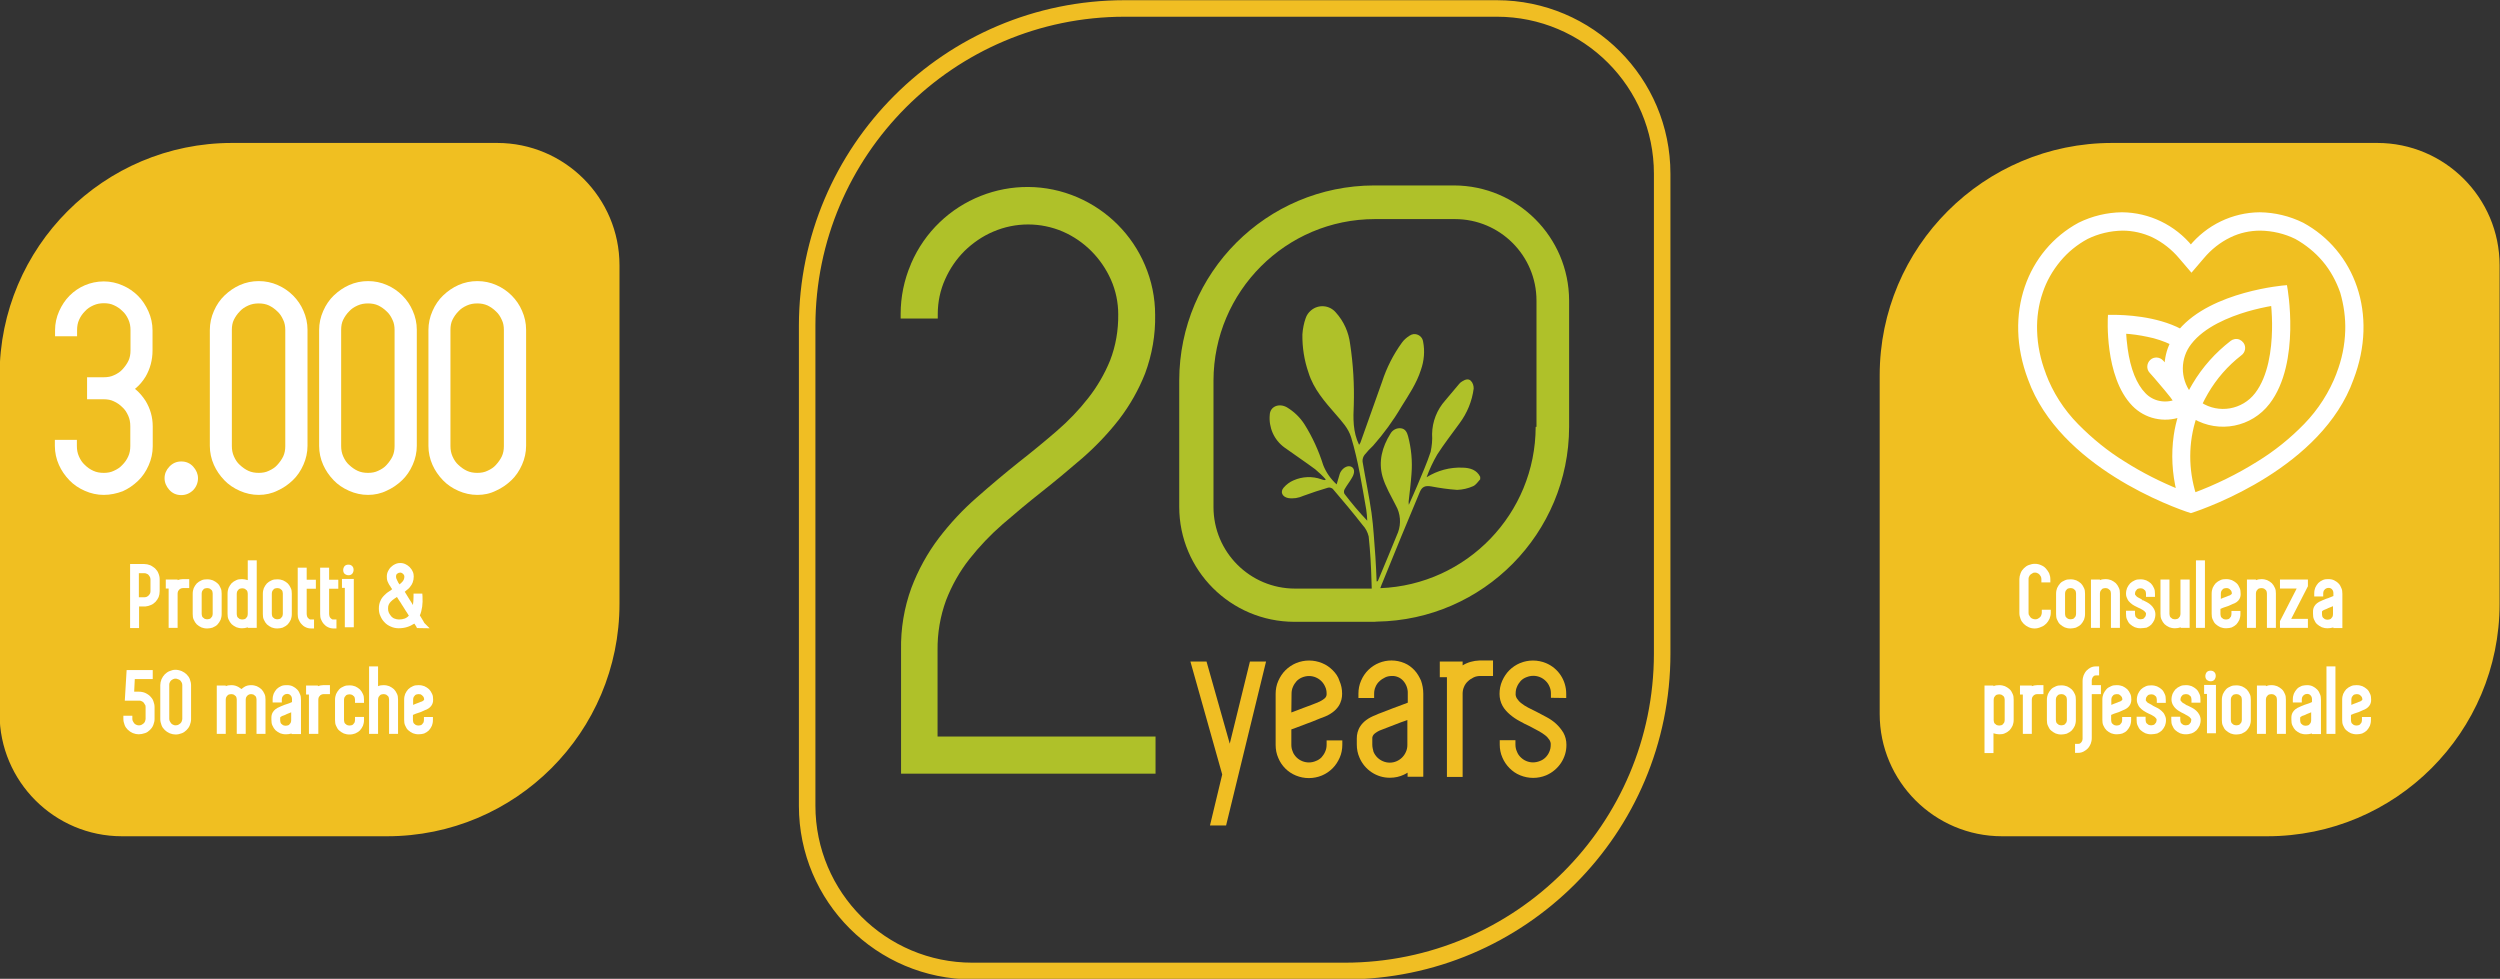 <?xml version="1.0" encoding="utf-8"?>
<!-- Generator: Adobe Illustrator 25.3.1, SVG Export Plug-In . SVG Version: 6.00 Build 0)  -->
<svg version="1.1" id="Ebene_1" xmlns="http://www.w3.org/2000/svg" xmlns:xlink="http://www.w3.org/1999/xlink" x="0px" y="0px"
	 viewBox="0 0 1226 480" style="enable-background:new 0 0 1226 480;" xml:space="preserve">
<rect x="0" y="0" width="1226" height="480" fill="#333333" stroke="none"/>
<style type="text/css">
	.st0{fill:#F0BF21;}
	.st1{enable-background:new    ;}
	.st2{fill:#FFFFFF;}
	.st3{fill:#F0BE23;}
	.st4{fill:#AFC129;}
	.st5{fill:none;}
	.st6{fill:#FFFFFF;stroke:#FFFFFF;stroke-width:2;}
</style>
<path id="Pfad_89" class="st0" d="M1035.8,70.1h130c33.1,0,60,26.9,60,60v166c0,63-51,114-114,114h-130c-33.1,0-60-26.9-60-60l0,0
	v-166C921.8,121.1,972.9,70.1,1035.8,70.1z"/>
<path id="Pfad_90" class="st0" d="M113.8,70.1h130c33.1,0,60,26.9,60,60v166c0,63-51,114-114,114h-130c-33.1,0-60-26.9-60-60l0,0
	v-166C-0.2,121.1,50.9,70.1,113.8,70.1z"/>
<g class="st1">
	<g>
		<path class="st2" d="M68.2,308h-4.4v-31.4h7c0.9,0,1.9,0.2,2.9,0.6c0.9,0.4,1.6,1,2.3,1.5l0.1,0.1c0.7,0.7,1.3,1.5,1.6,2.4
			c0.4,0.9,0.6,1.9,0.6,2.9v5.8c0,1.1-0.2,2.1-0.5,2.9c-0.4,0.9-0.9,1.6-1.5,2.3c-0.8,0.8-1.5,1.3-2.3,1.6c-0.9,0.4-1.7,0.6-2.6,0.7
			l-0.6,0h-2.6V308z M68.1,292.9h2.7c0.4,0,0.8-0.1,1.1-0.2c0.4-0.2,0.7-0.4,1-0.7c0.2-0.2,0.5-0.6,0.7-1c0.1-0.3,0.2-0.7,0.2-1.1
			v-5.7c0-0.4-0.1-0.8-0.2-1.1c-0.2-0.4-0.4-0.7-0.8-1.2c-0.2-0.2-0.4-0.4-0.8-0.5l-0.2-0.1c-0.3-0.2-0.7-0.2-1.1-0.2h-2.6V292.9z"
			/>
	</g>
	<g>
		<path class="st2" d="M87.1,307.9h-4.4v-19.3h-1.4v-4.4h5.8v0.3c0.8-0.3,1.7-0.5,2.6-0.5h3.1v4.4h-3.1c-0.4,0-0.7,0.1-1,0.2
			c-0.4,0.2-0.6,0.3-0.7,0.4l-0.1,0.2c-0.3,0.3-0.5,0.5-0.6,0.8c-0.1,0.3-0.2,0.7-0.2,1.1V307.9z"/>
	</g>
	<g>
		<path class="st2" d="M101.6,308.2c-1.1,0-2-0.2-2.8-0.5c-0.9-0.4-1.6-0.9-2.3-1.5c-0.6-0.6-1.1-1.4-1.5-2.3
			c-0.4-0.8-0.5-1.7-0.5-2.8v-9.9c0-1.1,0.2-2,0.5-2.8c0.4-0.9,0.9-1.6,1.5-2.3c0.6-0.6,1.4-1.1,2.3-1.5c0.8-0.4,1.7-0.5,2.8-0.5
			c1.1,0,2,0.2,2.8,0.5c0.9,0.4,1.6,0.9,2.3,1.5s1.1,1.4,1.5,2.3c0.4,0.8,0.5,1.7,0.5,2.8v9.9c0,1.1-0.2,2-0.5,2.8
			c-0.4,0.9-0.9,1.6-1.5,2.3s-1.4,1.1-2.3,1.5l-0.2,0.1C103.5,308,102.6,308.2,101.6,308.2z M101.6,288.4c-0.4,0-0.7,0.1-1.2,0.2
			c-0.3,0.1-0.5,0.3-0.6,0.4c-0.1,0.1-0.2,0.2-0.3,0.4c-0.2,0.2-0.4,0.4-0.4,0.6c-0.1,0.3-0.2,0.7-0.2,1.1v9.9
			c0,0.4,0.1,0.7,0.2,1.2c0.1,0.3,0.3,0.5,0.4,0.6c0.1,0.1,0.2,0.2,0.4,0.3c0.2,0.2,0.4,0.4,0.6,0.4c0.3,0.1,0.7,0.2,1.1,0.2
			c0.4,0,0.7-0.1,1.2-0.2c0.3-0.1,0.5-0.3,0.6-0.4c0.1-0.1,0.2-0.2,0.3-0.4c0.2-0.2,0.4-0.4,0.4-0.6c0.1-0.3,0.2-0.7,0.2-1.1v-9.9
			c0-0.4-0.1-0.7-0.2-1.2c-0.1-0.3-0.3-0.5-0.4-0.6c-0.1-0.1-0.2-0.2-0.4-0.3c-0.2-0.2-0.4-0.4-0.6-0.4
			C102.4,288.5,102,288.4,101.6,288.4z"/>
	</g>
	<g>
		<path class="st2" d="M118.7,308.1c-1.1,0-2-0.2-2.8-0.5c-0.9-0.4-1.6-0.9-2.3-1.5c-0.6-0.6-1.1-1.4-1.5-2.3
			c-0.4-0.8-0.5-1.7-0.5-2.8v-9.9c0-1.1,0.2-2,0.5-2.8c0.4-0.9,0.9-1.6,1.5-2.3c0.6-0.6,1.4-1.1,2.3-1.5c0.8-0.4,1.7-0.5,2.8-0.5
			c0.9,0,1.8,0.2,2.8,0.5v-9.7h4.4v33.1h-4.4v-0.3C120.5,308,119.5,308.1,118.7,308.1z M118.8,288.5c-0.4,0-0.7,0.1-1.2,0.2
			c-0.3,0.1-0.5,0.3-0.6,0.4c-0.1,0.1-0.2,0.2-0.3,0.4c-0.2,0.2-0.4,0.4-0.4,0.6c-0.1,0.3-0.2,0.7-0.2,1.1v9.9
			c0,0.4,0.1,0.7,0.2,1.2c0.1,0.3,0.3,0.5,0.4,0.6c0.1,0.1,0.2,0.2,0.4,0.3c0.2,0.2,0.4,0.4,0.6,0.4c0.4,0.1,0.7,0.2,1.1,0.2
			c0.4,0,0.7-0.1,1.2-0.2c0.3-0.1,0.5-0.3,0.6-0.4c0.1-0.1,0.2-0.2,0.3-0.4c0.2-0.2,0.4-0.4,0.4-0.6c0.1-0.3,0.2-0.7,0.2-1.1v-9.9
			c0-0.4-0.1-0.7-0.2-1.2c-0.1-0.3-0.3-0.5-0.4-0.6c-0.1-0.1-0.2-0.2-0.4-0.3c-0.2-0.2-0.4-0.4-0.6-0.4
			C119.6,288.6,119.2,288.5,118.8,288.5z"/>
	</g>
	<g>
		<path class="st2" d="M136,308.2c-1.1,0-2-0.2-2.8-0.5c-0.9-0.4-1.6-0.9-2.3-1.5c-0.6-0.6-1.1-1.4-1.5-2.3
			c-0.4-0.8-0.5-1.7-0.5-2.8v-9.9c0-1.1,0.2-2,0.5-2.8c0.4-0.9,0.9-1.6,1.5-2.3c0.6-0.6,1.4-1.1,2.3-1.5c0.8-0.4,1.7-0.5,2.8-0.5
			s2,0.2,2.8,0.5c0.9,0.4,1.6,0.9,2.3,1.5c0.6,0.6,1.1,1.4,1.5,2.3c0.4,0.8,0.5,1.7,0.5,2.8v9.9c0,1.1-0.2,2-0.5,2.8
			c-0.4,0.9-0.9,1.6-1.5,2.3c-0.6,0.6-1.4,1.1-2.3,1.5l-0.2,0.1C137.9,308,137,308.2,136,308.2z M136,288.4c-0.4,0-0.7,0.1-1.2,0.2
			c-0.3,0.1-0.5,0.3-0.6,0.4c-0.1,0.1-0.2,0.2-0.3,0.4c-0.2,0.2-0.4,0.4-0.4,0.6c-0.1,0.3-0.2,0.7-0.2,1.1v9.9
			c0,0.4,0.1,0.7,0.2,1.2c0.1,0.3,0.3,0.5,0.4,0.6c0.1,0.1,0.2,0.2,0.4,0.3c0.2,0.2,0.4,0.4,0.6,0.4c0.3,0.1,0.7,0.2,1.1,0.2
			c0.4,0,0.7-0.1,1.2-0.2c0.3-0.1,0.5-0.3,0.6-0.4c0.1-0.1,0.2-0.2,0.3-0.4c0.2-0.2,0.4-0.4,0.4-0.6c0.1-0.3,0.2-0.7,0.2-1.1v-9.9
			c0-0.4-0.1-0.7-0.2-1.2c-0.1-0.3-0.3-0.5-0.4-0.6c-0.1-0.1-0.2-0.2-0.4-0.3c-0.2-0.2-0.4-0.4-0.6-0.4
			C136.7,288.5,136.4,288.4,136,288.4z"/>
	</g>
	<g>
		<path class="st2" d="M154.1,308.2h-1.5c-1,0-1.9-0.2-2.7-0.6c-0.9-0.4-1.6-1-2-1.5c-0.7-0.7-1.1-1.5-1.4-2.2
			c-0.4-0.8-0.5-1.7-0.5-2.8v-22.7h4.4v5.9h4.5v4.4h-4.5v12.4c0,0.4,0.1,0.7,0.2,1.2c0.1,0.3,0.3,0.6,0.4,0.7
			c0.2,0.2,0.5,0.5,0.7,0.6l0.1,0.1c0.2,0.1,0.4,0.1,0.7,0.1h1.5V308.2z"/>
	</g>
	<g>
		<path class="st2" d="M165.1,308.2h-1.5c-1,0-1.9-0.2-2.7-0.6c-0.9-0.4-1.6-1-2-1.5c-0.7-0.7-1.1-1.5-1.4-2.2
			c-0.4-0.8-0.5-1.7-0.5-2.8v-22.7h4.4v5.9h4.5v4.4h-4.5v12.4c0,0.4,0.1,0.7,0.2,1.2c0.1,0.3,0.3,0.6,0.4,0.7
			c0.2,0.2,0.5,0.5,0.7,0.6l0.1,0.1c0.2,0.1,0.4,0.1,0.7,0.1h1.5V308.2z"/>
	</g>
	<g>
		<path class="st2" d="M173.5,307.6h-4.4v-19.3h-1.4v-4.4h5.8V307.6z M170.9,282.1c-0.7,0-1.4-0.3-1.9-0.7c-0.5-0.5-0.7-1.1-0.7-1.9
			c0-0.7,0.3-1.4,0.7-1.9c0.5-0.5,1.1-0.7,1.9-0.7c0.7,0,1.3,0.2,1.8,0.7c0.5,0.5,0.7,1.1,0.7,1.9c0,0.7-0.3,1.4-0.7,1.9
			C172.2,281.9,171.6,282.1,170.9,282.1z"/>
	</g>
	<g>
		<path class="st2" d="M195.5,308.1c-1.4,0-2.7-0.3-3.8-0.8c-1.2-0.5-2.3-1.2-3.1-2.1c-0.8-0.8-1.5-1.8-2-3
			c-0.7-1.3-0.8-2.8-0.8-3.9c0-1.4,0.3-2.7,0.8-3.7c0.4-1,1-1.8,1.9-2.7s1.6-1.5,2.5-2c0.4-0.2,0.8-0.5,1.1-0.8
			c0.1-0.1,0.2-0.1,0.2-0.2c-0.2-0.3-0.3-0.5-0.5-0.7c-0.2-0.3-0.3-0.6-0.4-0.7l-0.1-0.1c-0.6-0.8-0.9-1.6-1.2-2.2
			c-0.4-0.9-0.4-1.9-0.4-2.5c0-1,0.2-1.8,0.6-2.6c0.3-0.6,0.7-1.3,1.4-2c0.7-0.7,1.5-1.2,2-1.4c0.8-0.4,1.6-0.6,2.6-0.6
			c1,0,1.8,0.2,2.6,0.6c0.6,0.3,1.3,0.7,2,1.4c0.7,0.7,1.2,1.5,1.4,2c0.5,0.9,0.6,1.9,0.6,2.6c0,1.1-0.2,2.1-0.5,2.9
			c-0.3,0.8-0.7,1.5-1.3,2.2c-0.4,0.6-1.1,1.2-1.9,1.8c-0.2,0.2-0.5,0.4-0.7,0.6c0.2,0.4,0.5,0.8,0.8,1.3c0.5,0.8,1,1.7,1.6,2.6
			c0.5,0.8,1.1,1.6,1.6,2.6c0.2-1.2,0.3-2.6,0.3-4.1v-1.5h4.3l0.1,1.4c0.2,3.6-0.2,6.7-1.3,9.3c0.3,0.4,0.5,0.9,0.8,1.3l0.6,1
			c0.2,0.3,0.4,0.6,0.5,0.9c0.1,0.2,0.2,0.4,0.3,0.5l2.6,2.6l-6.2-0.1l-0.4-0.8c-0.1-0.2-0.4-0.7-0.7-1.1c-0.1-0.1-0.2-0.2-0.2-0.3
			C200.9,307.3,198.5,308.1,195.5,308.1z M191.9,302.3c0.5,0.5,1,0.9,1.7,1.1c0.6,0.2,1.3,0.4,2,0.4c2.2,0,3.8-0.6,4.9-1.9
			c-0.1-0.1-0.1-0.2-0.2-0.3c-0.3-0.5-0.6-1-1-1.6l-0.1-0.1c-0.6-1-1.2-2-1.8-2.9l-0.1-0.1c-0.6-1-1.2-2-1.8-2.8
			c-0.3-0.4-0.6-0.9-0.8-1.3c0,0,0,0-0.1,0c-0.4,0.3-0.8,0.5-1.2,0.8c-0.6,0.4-1.2,0.9-1.7,1.4c-0.5,0.5-0.8,0.9-1.1,1.6
			c-0.2,0.4-0.3,1-0.3,1.8c0,0.8,0.1,1.4,0.4,2.1C191,301.1,191.4,301.7,191.9,302.3z M195,285.1c0.1,0.1,0.2,0.2,0.2,0.4
			c0.1,0.1,0.2,0.3,0.3,0.5l0.1,0.1c0.1,0.2,0.2,0.3,0.3,0.5c0.6-0.5,1.1-0.9,1.5-1.4c0.6-0.7,0.9-1.5,0.9-2.4c0-0.5-0.2-1-0.7-1.4
			c-0.4-0.4-0.8-0.6-1.4-0.6c-0.5,0-1,0.2-1.5,0.6c-0.4,0.4-0.5,0.8-0.5,1.4c0,0.3,0.1,0.6,0.2,1C194.5,284.1,194.8,284.5,195,285.1
			L195,285.1z"/>
	</g>
</g>
<g class="st1">
	<g>
		<path class="st2" d="M68,360.1c-0.9,0-1.9-0.2-2.9-0.6c-0.9-0.4-1.8-1-2.4-1.6c-0.7-0.7-1.3-1.5-1.6-2.4c-0.4-1-0.6-2-0.6-3V351
			h4.4v1.5c0,0.5,0.1,0.9,0.2,1l0.2,0.4c0.2,0.3,0.4,0.7,0.6,0.9c0.3,0.3,0.6,0.5,0.9,0.6l0.2,0.1c0.7,0.3,1.6,0.3,2.3,0
			c0.4-0.2,0.7-0.4,1.2-0.8c0.3-0.3,0.5-0.6,0.6-0.9c0.2-0.5,0.3-1,0.3-1.3v-5.8c0-0.5-0.1-0.9-0.2-1l-0.1-0.1
			c-0.3-0.5-0.5-0.9-0.7-1.1c-0.3-0.3-0.6-0.5-0.9-0.6l-0.2-0.1c-0.3-0.2-0.7-0.2-1.1-0.2h-7l0.9-15h12.8v4.4h-8.8l-0.3,6.2h2.3
			c1.1,0,2.1,0.2,3.1,0.6l0,0c0.8,0.4,1.7,0.9,2.4,1.6c0.7,0.7,1.3,1.5,1.6,2.4c0.4,1,0.6,2,0.6,3v5.8c0,0.9-0.2,1.9-0.6,2.9
			c-0.4,1.1-1.1,1.9-1.6,2.4c-0.7,0.7-1.5,1.3-2.4,1.6C70,359.9,69,360.1,68,360.1z"/>
	</g>
	<g>
		<path class="st2" d="M86.1,360.2c-0.9,0-1.9-0.2-2.9-0.6c-0.9-0.4-1.8-1-2.4-1.6c-0.7-0.7-1.3-1.5-1.6-2.4c-0.4-1-0.6-2-0.6-3V336
			c0-0.9,0.2-1.9,0.6-2.9c0.4-0.9,1-1.8,1.6-2.4s1.5-1.3,2.4-1.6c1.8-0.8,3.6-0.9,5.9,0c0.9,0.4,1.8,1,2.4,1.6
			c0.7,0.7,1.3,1.5,1.6,2.4c0.4,1,0.6,2,0.6,3v16.6c0,0.9-0.2,1.9-0.6,2.9c-0.4,1.1-1.1,1.9-1.6,2.4c-0.7,0.7-1.5,1.3-2.4,1.6
			C88.1,360,87.1,360.2,86.1,360.2z M86.1,332.8c-0.5,0-0.9,0.1-1,0.2L85,333c-0.5,0.3-0.9,0.5-1.1,0.7c-0.3,0.3-0.5,0.6-0.6,0.9
			l-0.1,0.2c-0.2,0.3-0.2,0.7-0.2,1.1v16.6c0,0.5,0.1,0.9,0.2,1l0.2,0.4c0.2,0.3,0.4,0.7,0.6,0.9c0.3,0.3,0.6,0.5,0.9,0.6l0.2,0.1
			c0.3,0.2,0.7,0.2,1.1,0.2c0.4,0,0.8-0.1,1.1-0.2c0.4-0.2,0.7-0.4,1.2-0.8c0.3-0.3,0.5-0.6,0.6-0.9c0.2-0.5,0.3-1,0.3-1.3V336
			c0-0.4-0.1-0.8-0.2-1.1c-0.3-0.5-0.5-0.9-0.7-1.1c-0.3-0.3-0.6-0.5-0.9-0.6l-0.3-0.1C86.9,332.9,86.6,332.8,86.1,332.8z"/>
	</g>
	<g>
		<path class="st2" d="M130.2,359.9h-4.4v-16.8c0-0.4-0.1-0.7-0.2-1.2c-0.1-0.3-0.3-0.5-0.4-0.6c-0.1-0.1-0.2-0.2-0.4-0.3
			c-0.2-0.2-0.4-0.4-0.6-0.4c-0.3-0.1-0.7-0.2-1.1-0.2c-0.4,0-0.7,0.1-1,0.2c-0.4,0.2-0.6,0.3-0.7,0.4l-0.1,0.2
			c-0.3,0.3-0.5,0.5-0.6,0.8c-0.1,0.3-0.2,0.7-0.2,1.1v16.8h-4.4v-16.8c0-0.4-0.1-0.7-0.2-1.2c-0.1-0.3-0.3-0.5-0.4-0.6
			c-0.1-0.1-0.2-0.2-0.4-0.3c-0.2-0.2-0.4-0.4-0.6-0.4c-0.3-0.1-0.7-0.2-1.1-0.2c-0.4,0-0.7,0.1-1.2,0.2c-0.3,0.1-0.5,0.3-0.6,0.4
			c-0.1,0.1-0.2,0.2-0.3,0.4c-0.2,0.2-0.4,0.4-0.4,0.6c-0.1,0.3-0.2,0.7-0.2,1.1v16.8h-4.4v-23.7h4.4v0.3c0.9-0.4,1.8-0.5,2.8-0.5
			c1.3,0,2.4,0.3,3.6,1c0.5,0.3,0.9,0.6,1.3,0.9c0.4-0.3,0.8-0.6,1.2-0.9c1-0.7,2.2-1,3.5-1c1.1,0,2,0.2,2.8,0.5
			c0.9,0.4,1.6,0.9,2.3,1.5c0.6,0.6,1.1,1.4,1.5,2.3c0.4,0.8,0.5,1.7,0.5,2.8V359.9z"/>
	</g>
	<g>
		<path class="st2" d="M140.2,360.1c-1.1,0-2-0.2-2.8-0.5c-0.9-0.4-1.6-0.9-2.3-1.5c-0.6-0.6-1.1-1.4-1.5-2.3
			c-0.4-0.8-0.5-1.7-0.5-2.8v-1.2c0-1.3,0.5-3.8,4.2-5.2c0.2-0.1,0.3-0.1,0.4-0.2c0.3-0.1,0.6-0.2,1-0.4c0.2-0.1,0.4-0.2,0.7-0.3
			c0.4-0.1,0.8-0.3,1.2-0.4c0.3-0.1,0.6-0.2,0.9-0.3c0.4-0.1,0.7-0.3,1-0.4l0.2-0.1c0.2-0.1,0.3-0.1,0.5-0.2V343
			c0-0.8-0.2-1.5-0.7-2c-0.5-0.6-1.2-0.7-1.7-0.7c-0.4,0-0.7,0.1-1,0.2c-0.4,0.2-0.6,0.3-0.7,0.4l-0.1,0.2c-0.3,0.3-0.5,0.5-0.6,0.8
			c-0.1,0.3-0.2,0.7-0.2,1.1v1.5h-4.5V343c0-1.1,0.2-2,0.5-2.8c0.4-0.9,0.9-1.6,1.5-2.3c0.6-0.6,1.4-1.1,2.3-1.5
			c1-0.4,1.9-0.4,2.8-0.4c1.1,0,2,0.2,2.8,0.6c0.8,0.4,1.5,0.9,2.1,1.5c0.7,0.7,1.1,1.5,1.4,2.3c0.4,0.8,0.5,1.7,0.5,2.8v16.8H143
			v-0.3C142,360,141,360.1,140.2,360.1z M137.6,351.6c-0.2,0.2-0.2,0.3-0.2,0.4v1.2c0,0.4,0.1,0.7,0.2,1.2c0.1,0.3,0.3,0.5,0.4,0.6
			c0.1,0.1,0.2,0.2,0.4,0.3c0.2,0.2,0.4,0.4,0.6,0.4c0.3,0.1,0.7,0.2,1.1,0.2c0.4,0,0.7-0.1,1.2-0.2c0.3-0.1,0.5-0.3,0.6-0.4
			c0.1-0.1,0.2-0.2,0.3-0.4c0.2-0.2,0.4-0.4,0.4-0.6c0.1-0.3,0.2-0.7,0.2-1.1v-3.9c-0.1,0-0.1,0.1-0.2,0.1c-0.3,0.1-0.7,0.3-1,0.4
			c-0.3,0.1-0.7,0.3-1,0.4c-0.2,0.1-0.4,0.2-0.6,0.3c-0.3,0.1-0.5,0.2-0.7,0.3c-0.1,0-0.2,0.1-0.3,0.1
			C138.5,351,138.2,351.2,137.6,351.6z"/>
	</g>
	<g>
		<path class="st2" d="M156.1,359.9h-4.6v-19.3h-1.4v-4.4h5.8v0.3c0.8-0.3,1.7-0.5,2.6-0.5h3.3v4.4h-3.1c-0.4,0-0.7,0.1-1,0.2
			c-0.4,0.2-0.6,0.3-0.7,0.4l-0.1,0.2c-0.3,0.3-0.5,0.5-0.6,0.8c-0.1,0.3-0.2,0.7-0.2,1.1V359.9z"/>
	</g>
	<g>
		<path class="st2" d="M171.4,360.2c-1.1,0-2-0.2-2.8-0.5c-0.9-0.4-1.6-0.9-2.3-1.5s-1.1-1.4-1.5-2.3c-0.4-0.8-0.5-1.7-0.5-2.8v-9.9
			c0-1.1,0.2-2,0.5-2.8c0.4-0.9,0.9-1.6,1.5-2.3s1.4-1.1,2.3-1.5c0.8-0.4,1.7-0.5,2.8-0.5c1.1,0,2,0.2,2.8,0.5
			c0.9,0.4,1.6,0.9,2.3,1.5c0.6,0.6,1.1,1.4,1.5,2.3c0.4,0.8,0.5,1.7,0.5,2.8v1.5h-4.4v-1.5c0-0.4-0.1-0.7-0.2-1.2
			c-0.1-0.3-0.3-0.5-0.4-0.6c-0.1-0.1-0.2-0.2-0.4-0.3c-0.2-0.2-0.4-0.4-0.6-0.4c-0.3-0.1-0.7-0.2-1.1-0.2c-0.4,0-0.7,0.1-1.2,0.2
			c-0.3,0.1-0.5,0.3-0.6,0.4c-0.1,0.1-0.2,0.2-0.3,0.4c-0.2,0.2-0.4,0.4-0.4,0.6c-0.1,0.3-0.2,0.7-0.2,1.1v9.9
			c0,0.4,0.1,0.7,0.2,1.2c0.1,0.3,0.3,0.5,0.4,0.6c0.1,0.1,0.2,0.2,0.4,0.3c0.2,0.2,0.4,0.4,0.6,0.4c0.3,0.1,0.7,0.2,1.1,0.2
			c0.4,0,0.7-0.1,1.2-0.2c0.3-0.1,0.5-0.3,0.6-0.4c0.1-0.1,0.2-0.2,0.3-0.4c0.2-0.2,0.4-0.4,0.4-0.6c0.1-0.3,0.2-0.7,0.2-1.1v-1.5
			h4.4v1.5c0,1.1-0.2,2-0.5,2.8c-0.4,0.9-0.9,1.6-1.5,2.3c-0.6,0.6-1.4,1.1-2.3,1.5C173.4,360,172.5,360.2,171.4,360.2z"/>
	</g>
	<g>
		<path class="st2" d="M195.2,359.9h-4.4v-16.8c0-0.4-0.1-0.7-0.2-1.2c-0.1-0.3-0.3-0.5-0.4-0.6c-0.1-0.1-0.2-0.2-0.4-0.3
			c-0.2-0.2-0.4-0.4-0.6-0.4c-0.3-0.1-0.7-0.2-1.1-0.2c-0.4,0-0.7,0.1-1.2,0.2c-0.3,0.1-0.5,0.3-0.6,0.4c-0.1,0.1-0.2,0.2-0.3,0.4
			c-0.2,0.2-0.4,0.4-0.4,0.6c-0.1,0.3-0.2,0.7-0.2,1.1v16.8H181v-33.1h4.4v9.7c0.9-0.4,1.8-0.5,2.7-0.5c1.1,0,2,0.2,2.8,0.5
			c0.9,0.4,1.6,0.9,2.3,1.5c0.6,0.6,1.1,1.4,1.5,2.3c0.4,0.8,0.5,1.7,0.5,2.8V359.9z"/>
	</g>
	<g>
		<path class="st2" d="M205.3,360.1c-1.1,0-2-0.2-2.8-0.5c-0.9-0.4-1.6-0.9-2.3-1.5s-1.1-1.4-1.5-2.3c-0.4-0.8-0.5-1.7-0.5-2.8v-9.9
			c0-1.1,0.2-2,0.5-2.8c0.4-0.9,0.9-1.6,1.5-2.3c0.6-0.6,1.4-1.1,2.3-1.5c0.8-0.4,1.7-0.5,2.8-0.5s2,0.2,2.8,0.5
			c0.9,0.4,1.6,0.9,2.3,1.5c0.6,0.6,1.1,1.4,1.5,2.3c0.4,0.8,0.5,1.7,0.5,2.8c0.1,2.4-1.4,4.3-4.1,5.2l0,0l-0.2,0.1
			c-0.3,0.1-0.5,0.2-0.9,0.4l-0.2,0.1c-0.2,0.1-0.4,0.2-0.7,0.3c-0.4,0.1-0.8,0.3-1.2,0.4c-0.3,0.1-0.6,0.2-0.9,0.3
			c-0.4,0.1-0.7,0.3-1,0.4c-0.2,0.1-0.5,0.2-0.7,0.3v2.5c0,0.4,0.1,0.7,0.2,1.2c0.1,0.3,0.3,0.5,0.4,0.6c0.1,0.1,0.2,0.2,0.4,0.3
			c0.2,0.2,0.4,0.4,0.6,0.4c0.3,0.1,0.7,0.2,1.1,0.2c0.4,0,0.7-0.1,1.2-0.2c0.3-0.1,0.5-0.3,0.6-0.4c0.1-0.1,0.2-0.2,0.3-0.4
			c0.2-0.2,0.4-0.4,0.4-0.6c0.1-0.3,0.2-0.7,0.2-1.1v-1.5h4.4v1.5c0,1.1-0.2,2-0.5,2.8c-0.4,0.9-0.9,1.6-1.5,2.3
			c-0.6,0.6-1.4,1.1-2.3,1.5C207.3,359.9,206.4,360.1,205.3,360.1z M205.3,340.4c-0.4,0-0.7,0.1-1.2,0.2c-0.3,0.1-0.5,0.3-0.6,0.4
			c-0.1,0.1-0.2,0.2-0.3,0.4c-0.2,0.2-0.4,0.4-0.4,0.6c-0.1,0.3-0.2,0.7-0.2,1.1v2.6c0.1-0.1,0.3-0.1,0.4-0.2c0.3-0.1,0.7-0.3,1-0.4
			c0.6-0.2,1.1-0.4,1.6-0.6c0.3-0.1,0.5-0.2,0.7-0.3c0.1,0,0.2-0.1,0.3-0.1l0.1,0c0.4-0.1,0.7-0.4,1.1-0.7c0.2-0.2,0.2-0.3,0.2-0.4
			c0-0.4-0.1-0.7-0.2-1c-0.1-0.3-0.3-0.5-0.6-0.8c-0.3-0.3-0.5-0.5-0.8-0.6l-0.1-0.1C206.1,340.5,205.7,340.4,205.3,340.4z"/>
	</g>
</g>
<g class="st1">
	<g>
		<path class="st2" d="M50.9,242.7c-3.2,0-6.4-0.7-9.3-2c-3-1.3-5.6-3.1-7.6-5.2c-2.2-2.3-3.9-4.8-5.1-7.5c-1.3-2.9-2-6.1-2-9.3v-3
			h10.8v3c0,1.9,0.3,3.5,1,5.1c0.8,1.8,1.7,3.1,2.8,4.1l0.1,0.1c1.2,1.2,2.6,2.2,4.2,2.9c1.5,0.7,3.2,1,5.1,1c1.8,0,3.5-0.3,4.9-1
			c1.8-0.8,3.1-1.7,4.1-2.8l0.1-0.1c1.2-1.2,2.2-2.6,2.9-4.2c0.7-1.5,1-3.2,1-5.1V209c0-1.9-0.3-3.5-1-5.1c-0.8-1.8-1.7-3.1-2.8-4.1
			l-0.1-0.1c-1.2-1.2-2.6-2.2-4.2-2.9c-1.4-0.7-3.1-1-4.9-1h-8.2V185H51c1.8,0,3.5-0.3,4.9-1c1.8-0.8,3.1-1.7,4.1-2.8
			c1.2-1.3,2.3-2.8,3-4.3c0.7-1.5,1-3.2,1-5v-10c0-1.9-0.3-3.5-1-5.1c-0.8-1.8-1.7-3.1-2.8-4.1l-0.1-0.1c-1.2-1.2-2.6-2.2-4.2-2.9
			c-1.4-0.7-3.1-1-4.9-1c-1.9,0-3.5,0.3-5.1,1c-1.8,0.8-3.1,1.7-4.1,2.8l-0.1,0.1c-1.2,1.2-2.2,2.6-2.9,4.2c-0.7,1.5-1,3.2-1,5.1v3
			H27v-3c0-3.2,0.7-6.4,2-9.3c1.3-2.9,3-5.5,5.1-7.6c2.2-2.2,4.7-3.9,7.5-5.1c2.8-1.2,6-1.9,9.3-1.9c3.2,0,6.4,0.7,9.3,2
			c2.8,1.2,5.4,3,7.5,5.1c2.1,2.1,3.8,4.7,5.1,7.6c1.3,2.9,2,6.1,2,9.3v9.9c0,4.7-1.2,9-3.4,12.8c-1.4,2.3-3.1,4.3-5.2,6
			c2,1.6,3.7,3.6,5.2,5.9c2.3,3.8,3.5,8,3.5,12.5v9.8c0,3.2-0.7,6.4-2,9.3c-1.3,3-3.1,5.6-5.2,7.6c-2.3,2.2-4.8,3.9-7.5,5.1
			C57.3,242,54.1,242.7,50.9,242.7z"/>
	</g>
	<g>
		<path class="st2" d="M88.9,242.8c-2.4,0-4.4-0.9-5.9-2.6c-1.5-1.7-2.3-3.6-2.3-5.7c0-2.1,0.8-4,2.3-5.6c1.6-1.7,3.5-2.6,5.9-2.6
			s4.4,0.9,5.9,2.6c1.5,1.7,2.3,3.6,2.3,5.6c0,2.2-0.8,4.2-2.3,5.8C93.2,241.9,91.2,242.8,88.9,242.8z"/>
	</g>
	<g>
		<path class="st2" d="M126.9,242.7c-3.2,0-6.4-0.7-9.3-2c-3-1.3-5.6-3.1-7.6-5.2c-2.2-2.3-3.9-4.8-5.1-7.5c-1.3-2.9-2-6.1-2-9.3
			v-56.9c0-3.2,0.7-6.4,2-9.3c1.3-3,3.1-5.6,5.2-7.6c2.3-2.2,4.8-3.9,7.5-5.1c5.8-2.6,12.8-2.6,18.6,0c2.8,1.2,5.4,3,7.5,5.1
			c2.2,2.2,3.9,4.7,5.1,7.5c1.3,2.9,2,6.1,2,9.3v56.9c0,3.2-0.7,6.4-2,9.3c-1.3,3-3.1,5.6-5.2,7.6c-2.3,2.2-4.8,3.9-7.5,5.1
			C133.3,242,130.1,242.7,126.9,242.7z M126.9,148.8c-1.9,0-3.5,0.3-5.1,1c-1.8,0.8-3.1,1.7-4.1,2.8c-1.4,1.4-2.3,2.8-3,4.2
			c-0.7,1.4-1,3.1-1,4.9v57c0,1.9,0.3,3.5,1,5.1c0.8,1.8,1.7,3.1,2.8,4.1c1.5,1.4,2.8,2.3,4.3,3c1.5,0.7,3.2,1,5.1,1
			c1.8,0,3.5-0.3,4.9-1c1.8-0.8,3.1-1.7,4.1-2.8c1.2-1.3,2.3-2.8,3-4.3c0.7-1.5,1-3.2,1-5v-57c0-1.8-0.3-3.5-1-4.9
			c-0.8-1.8-1.7-3.1-2.8-4.1c-1.4-1.4-2.8-2.3-4.2-3C130.4,149.1,128.7,148.8,126.9,148.8z"/>
	</g>
	<g>
		<path class="st2" d="M180.5,242.7c-3.2,0-6.4-0.7-9.3-2c-3-1.3-5.6-3.1-7.6-5.2c-2.2-2.3-3.9-4.8-5.1-7.5c-1.3-2.9-2-6.1-2-9.3
			v-56.9c0-3.2,0.7-6.4,2-9.3c1.3-3,3.1-5.6,5.2-7.6c2.3-2.2,4.8-3.9,7.5-5.1c5.8-2.6,12.8-2.6,18.6,0c2.8,1.2,5.4,3,7.5,5.1
			c2.2,2.2,3.9,4.7,5.1,7.5c1.3,2.9,2,6.1,2,9.3v56.9c0,3.2-0.7,6.4-2,9.3c-1.3,3-3.1,5.6-5.2,7.6c-2.3,2.2-4.8,3.9-7.5,5.1
			C186.9,242,183.7,242.7,180.5,242.7z M180.5,148.8c-1.9,0-3.5,0.3-5.1,1c-1.8,0.8-3.1,1.7-4.1,2.8c-1.4,1.4-2.3,2.8-3,4.2
			c-0.7,1.4-1,3.1-1,4.9v57c0,1.9,0.3,3.5,1,5.1c0.8,1.8,1.7,3.1,2.8,4.1c1.5,1.4,2.8,2.3,4.3,3c1.5,0.7,3.2,1,5.1,1
			c1.8,0,3.5-0.3,4.9-1c1.8-0.8,3.1-1.7,4.1-2.8c1.2-1.3,2.3-2.8,3-4.3c0.7-1.5,1-3.2,1-5v-57c0-1.8-0.3-3.5-1-4.9
			c-0.8-1.8-1.7-3.1-2.8-4.1c-1.4-1.4-2.8-2.3-4.2-3C184,149.1,182.3,148.8,180.5,148.8z"/>
	</g>
	<g>
		<path class="st2" d="M234.1,242.7c-3.2,0-6.4-0.7-9.3-2c-3-1.3-5.6-3.1-7.6-5.2c-2.2-2.3-3.9-4.8-5.1-7.5c-1.3-2.9-2-6.1-2-9.3
			v-56.9c0-3.2,0.7-6.4,2-9.3c1.3-3,3.1-5.6,5.2-7.6c2.3-2.2,4.8-3.9,7.5-5.1c5.8-2.6,12.8-2.6,18.6,0c2.8,1.2,5.4,3,7.5,5.1
			c2.2,2.2,3.9,4.7,5.1,7.5c1.3,2.9,2,6.1,2,9.3v56.9c0,3.2-0.7,6.4-2,9.3c-1.3,3-3.1,5.6-5.2,7.6c-2.3,2.2-4.8,3.9-7.5,5.1
			C240.3,242.1,237.3,242.7,234.1,242.7z M234.1,148.8c-1.9,0-3.5,0.3-5.1,1c-1.8,0.8-3.1,1.7-4.1,2.8c-1.4,1.4-2.3,2.8-3,4.2
			c-0.7,1.4-1,3.1-1,4.9v57c0,1.9,0.3,3.5,1,5.1c0.8,1.8,1.7,3.1,2.8,4.1c1.5,1.4,2.8,2.3,4.3,3c1.5,0.7,3.2,1,5.1,1
			c1.8,0,3.5-0.3,4.9-1c1.8-0.8,3.1-1.7,4.1-2.8c1.2-1.3,2.3-2.8,3-4.3c0.7-1.5,1-3.2,1-5v-57c0-1.8-0.3-3.5-1-4.9
			c-0.8-1.8-1.7-3.1-2.8-4.1c-1.4-1.4-2.8-2.3-4.2-3C237.5,149.1,235.9,148.8,234.1,148.8z"/>
	</g>
</g>
<g id="Gruppe_194" transform="translate(-358.021 -867)">
	<g id="Gruppe_37" transform="translate(554 867)">
		<g id="Gruppe_6" transform="translate(0 0)">
			<g id="Gruppe_2" transform="translate(0 0)">
				<path id="Pfad_31" class="st3" d="M463.7,480.3H280.9c-47-0.1-85.1-38.1-85.1-85.1V159.7C195.9,71.6,267.3,0.2,355.4,0.1h182.7
					c47,0.1,85.1,38.1,85.1,85.1v235.4C623.2,408.8,551.8,480.2,463.7,480.3z M355.4,8.2C271.8,8.3,204,76.1,203.9,159.7v235.4
					c0,42.5,34.5,77,77,77h182.7c83.6-0.1,151.4-67.9,151.5-151.5V85.2c0-42.5-34.5-77-77-77L355.4,8.2z"/>
			</g>
			<path id="Pfad_32" class="st4" d="M263.8,318.9c-0.1-8.4,1.3-16.7,4.2-24.6c2.8-7.2,6.6-14,11.4-20.1c4.9-6.2,10.4-12,16.4-17.2
				c6.1-5.3,12.6-10.7,19.3-16s13.3-10.8,19.9-16.5c6.5-5.7,12.5-12,17.8-18.8c5.3-6.9,9.6-14.5,12.8-22.6
				c3.4-9.2,5.1-18.9,4.9-28.7c0-8.4-1.7-16.7-5-24.4c-6.3-14.9-18.2-26.8-33-33.2c-31.5-13.6-68.1,0.9-81.7,32.5
				c0,0.1-0.1,0.2-0.1,0.3c-3.3,7.7-5,16-5,24.4v2.2h18.2V154c0-5.9,1.2-11.7,3.6-17c2.3-5.2,5.5-9.9,9.5-13.9
				c4.1-4,8.9-7.3,14.1-9.5c10.9-4.7,23.3-4.7,34.2,0c10.5,4.6,18.8,13,23.5,23.5c2.4,5.4,3.6,11.2,3.6,17c0.1,7.8-1.2,15.5-4,22.7
				c-2.7,6.6-6.3,12.8-10.7,18.4c-4.6,5.9-9.8,11.3-15.5,16.2c-5.9,5.1-12.1,10.2-18.5,15.2c-6.9,5.5-13.9,11.4-20.7,17.4
				c-6.9,6-13.1,12.7-18.6,19.9c-5.6,7.4-10.1,15.6-13.4,24.3c-3.6,9.8-5.3,20.2-5.1,30.6v60.6h124.8v-18.2H263.8V318.9z"/>
			<g id="Gruppe_5" transform="translate(93.215 45.44)">
				<g id="Gruppe_3">
					<path id="Pfad_33" class="st5" d="M381.5,217.6c-0.5-2.1-1.5-4.1-3-5.6c-4.8-6-9.7-11.9-14.6-17.7c-0.6-0.6-1.5-0.8-2.3-0.6
						c-4.1,1.2-8.1,2.6-12.1,4c-2.3,1.1-4.9,1.5-7.5,1.1c-2.8-0.6-4-3-2.2-5.1c1.3-1.5,3-2.7,4.9-3.6c4.3-2,9.1-2.2,13.6-0.5
						c0.5,0.2,1.1,0.3,1.6,0.4c0.1,0,0.1,0,0.6-0.3c-1.6-1.8-3.4-3.4-5.2-5c-4.9-3.7-10.1-7-15.1-10.7c-5.1-3.7-7.8-9.9-7.2-16.1
						c0.2-3.9,4.5-5.8,8.4-3.6c3.5,2,6.4,4.9,8.6,8.3c3.9,6.3,7,13,9.2,20c1.4,3.6,3.7,6.9,6.6,9.5c0.5-1.7,1-3.4,1.5-5.1
						c0.1-0.4,0.3-0.8,0.5-1.1c1.3-2.2,3.6-3.3,5.3-2.4c1.5,0.8,1.7,2.9,0.3,5.2c-1.2,2-2.6,3.8-3.7,5.8c-0.4,0.7-0.4,1.5-0.1,2.2
						c3.5,4.6,7.2,9,11.2,13.2c-0.2-1.8-0.2-3.7-0.5-5.5c-2.1-11.9-3.9-23.8-7.4-35.4c-1.4-4.5-4.4-7.7-7.4-11.1
						c-5.4-6.2-11-12.5-13.5-20.6c-2.1-6-3.1-12.4-3-18.8c0.2-2.7,0.7-5.3,1.6-7.9c1.6-4.5,6.5-6.9,11-5.4c1.5,0.5,2.8,1.4,3.8,2.6
						c3.9,4.3,6.3,9.6,7,15.4c1.5,9.9,2.1,19.9,1.8,29.9c-0.3,6.6-0.5,13.2,2.6,19.6c0.3-0.4,0.5-0.8,0.7-1.2
						c3.5-9.9,7.1-19.9,10.6-29.8c2.2-6.8,5.5-13.3,9.7-19.1c1-1.3,2.3-2.5,3.7-3.4c1.8-1.4,4.5-1,5.9,0.8c0.5,0.6,0.7,1.3,0.8,2
						c0.9,4.6,0.6,9.5-1.1,13.9c-2.1,6.6-5.9,12.3-9.6,18.1c-3.9,6.8-8.5,13.2-13.8,19c-1.5,1.4-2.9,2.9-4.2,4.5
						c-0.7,0.9-1.1,2.1-1,3.3c1.4,8.4,3.2,16.8,4.4,25.2c1,7.1,1.4,14.3,1.9,21.5c0.3,4,0.4,8,0.6,12.1c0.2-0.1,0.5-0.1,0.6-0.2
						c3.3-8,6.7-15.9,9.9-23.9c1.6-4.4,1.2-9.2-1.1-13.2c-2.3-4.7-5.2-9.2-6.5-14.1c-2.1-7.4-0.2-14.5,3.9-21.1
						c1-1.9,3.1-2.9,5.2-2.6c2.1,0.3,2.9,2.1,3.4,3.8c1.7,6,2.2,12.3,1.7,18.5c-0.3,4.6-0.9,9.1-1.4,13.6c0,0.5,0,1.1,0.1,1.6
						c1.6-3.7,3-6.7,4.3-9.8c2.2-5.4,4.7-10.7,6.4-16.2c0.6-2.8,0.8-5.7,0.7-8.7c0.2-6,2.5-11.8,6.4-16.4c2.3-2.7,4.6-5.5,6.9-8.2
						c0.5-0.5,1-1,1.6-1.3c1.3-0.8,3-1.5,4.1-0.2c0.9,1,1.4,2.4,1.4,3.8c-0.8,6.2-3.2,12-6.9,17c-3.7,5.1-7.6,10.1-11,15.4
						c-2,3.5-3.8,7.2-5.2,11.1c5.3-3.3,11.5-4.9,17.8-4.7c3.6,0.1,6.7,1.1,8.5,4.5v1.2c-1.2,1.2-2.1,2.8-3.5,3.4
						c-2.5,1.1-5.1,1.7-7.8,1.8c-4.3-0.3-8.5-0.8-12.7-1.7c-2.9-0.5-4.5,0.2-5.6,2.7c-6.1,14.6-12.2,29.2-18.1,43.9
						c-0.4,1.1-0.9,2.2-1.3,3.3c42.5-1.7,76.1-36.6,76.2-79.1v-62c0-22.1-17.9-40-40-40h-39.2c-43.7,0-79.2,35.5-79.2,79.2v62
						c0,22.1,17.9,40,40,40h38c0-1.1-0.1-2.1-0.1-3.2C382.7,232.5,382.3,225,381.5,217.6z"/>
					<path id="Pfad_34" class="st4" d="M423.9,45.5h-39.2c-52.8,0.1-95.5,42.8-95.6,95.6v62c0,31.1,25.2,56.3,56.4,56.4h39.2
						c0.4,0,0.9-0.1,1.3-0.1c52.3-0.8,94.2-43.3,94.3-95.5v-62C480.2,70.8,455,45.6,423.9,45.5z M463.9,163.9
						c-0.1,42.5-33.7,77.4-76.2,79.1c0.4-1.1,0.8-2.2,1.3-3.3c5.9-14.7,12-29.3,18.1-43.9c1.1-2.6,2.7-3.2,5.6-2.7
						c4.2,0.8,8.4,1.4,12.7,1.7c2.7-0.1,5.3-0.7,7.8-1.8c1.4-0.6,2.4-2.2,3.5-3.4v-1.2c-1.7-3.4-4.9-4.4-8.5-4.5
						c-6.3-0.3-12.5,1.4-17.8,4.7c1.4-3.8,3.1-7.5,5.2-11.1c3.4-5.3,7.3-10.3,11-15.4c3.7-5,6.1-10.8,6.9-17c0-1.4-0.4-2.8-1.4-3.8
						c-1.2-1.2-2.8-0.6-4.1,0.2c-0.6,0.3-1.2,0.8-1.6,1.3c-2.3,2.7-4.6,5.5-6.9,8.2c-4,4.5-6.3,10.3-6.4,16.4
						c0.2,2.9-0.1,5.8-0.7,8.7c-1.8,5.5-4.2,10.9-6.4,16.2c-1.3,3.1-2.7,6.2-4.3,9.8c-0.1-0.5-0.1-1.1-0.1-1.6
						c0.5-4.5,1.1-9.1,1.4-13.6c0.5-6.2-0.1-12.5-1.7-18.5c-0.5-1.8-1.3-3.5-3.4-3.8s-4.2,0.8-5.2,2.6c-4.1,6.5-6,13.7-3.9,21.1
						c1.4,4.9,4.2,9.5,6.5,14.1c2.3,4,2.7,8.9,1.1,13.2c-3.2,8-6.6,15.9-9.9,23.9c0,0.1-0.3,0.1-0.6,0.2c-0.2-4.1-0.3-8.1-0.6-12.1
						c-0.6-7.2-0.9-14.4-1.9-21.5c-1.2-8.4-3-16.8-4.4-25.2c-0.1-1.2,0.3-2.4,1-3.3c1.3-1.6,2.7-3.1,4.2-4.5
						c5.2-5.9,9.8-12.2,13.8-19c3.6-5.8,7.5-11.5,9.6-18.1c1.6-4.5,2-9.3,1.1-13.9c-0.3-2.3-2.4-3.9-4.7-3.7c-0.7,0.1-1.4,0.4-2,0.8
						c-1.4,0.9-2.7,2-3.7,3.4c-4.2,5.8-7.5,12.3-9.7,19.1c-3.5,9.9-7.1,19.9-10.6,29.8c-0.2,0.4-0.4,0.8-0.7,1.2
						c-3.1-6.4-2.9-13-2.6-19.6c0.3-10-0.3-20-1.8-29.9c-0.7-5.7-3.1-11.1-7-15.4c-3.1-3.7-8.6-4.1-12.2-1c-1.2,1-2.1,2.3-2.6,3.8
						c-0.9,2.5-1.4,5.2-1.6,7.9c-0.1,6.4,0.9,12.8,3,18.8c2.5,8.1,8,14.3,13.5,20.6c2.9,3.4,6,6.6,7.4,11.1
						c3.5,11.6,5.3,23.5,7.4,35.4c0.3,1.8,0.4,3.7,0.5,5.5c-4-4.2-7.7-8.6-11.2-13.2c-0.3-0.7-0.3-1.5,0.1-2.2
						c1.1-2,2.6-3.8,3.7-5.8c1.4-2.4,1.2-4.4-0.3-5.2c-1.6-0.9-4,0.2-5.3,2.4c-0.2,0.4-0.4,0.7-0.5,1.1c-0.5,1.7-1,3.4-1.5,5.1
						c-2.9-2.6-5.2-5.9-6.6-9.5c-2.2-7-5.3-13.8-9.2-20c-2.2-3.4-5.1-6.2-8.6-8.3c-3.9-2.2-8.2-0.4-8.4,3.6
						c-0.6,6.3,2.1,12.4,7.2,16.1c5,3.6,10.1,7,15.1,10.7c1.8,1.5,3.6,3.2,5.2,5c-0.5,0.2-0.6,0.3-0.6,0.3c-0.6-0.1-1.1-0.2-1.6-0.4
						c-4.4-1.6-9.3-1.4-13.6,0.5c-1.9,0.8-3.5,2-4.9,3.6c-1.8,2.1-0.7,4.5,2.2,5.1c2.5,0.4,5.1,0,7.5-1.1c4-1.5,8.1-2.8,12.1-4
						c0.8-0.2,1.7,0.1,2.3,0.6c5,5.8,9.9,11.7,14.6,17.7c1.5,1.6,2.5,3.5,3,5.6c0.8,7.4,1.2,14.9,1.4,22.4c0,1.1,0.1,2.1,0.1,3.2
						h-37.6c-22.1,0-40-17.9-40-40v-62C306,97.5,341.4,62,385.1,62h39.2c22.1,0,40,17.9,40,40v61.9H463.9z"/>
				</g>
				<g id="Gruppe_4" transform="translate(2.78 116.46)">
					<path id="Pfad_35" class="st3" d="M311.1,202.8l-11.4-40.3h-7.9l15.6,55.4l-6,25h7.9l19.6-80.4H321L311.1,202.8z"/>
					<path id="Pfad_36" class="st3" d="M361.6,166.8c-1.5-1.5-3.2-2.7-5.2-3.5c-4.1-1.7-8.7-1.7-12.8,0c-1.9,0.8-3.7,2-5.2,3.5
						s-2.6,3.2-3.5,5.2s-1.3,4.2-1.3,6.4v25c0,2.2,0.4,4.4,1.3,6.4c1.6,3.9,4.7,7,8.6,8.6c4.1,1.7,8.7,1.7,12.8,0
						c1.9-0.8,3.7-2,5.2-3.5s2.6-3.2,3.5-5.2s1.3-4.2,1.3-6.4v-2.1h-7.7v2.1c0,1.2-0.2,2.3-0.7,3.4c-0.4,1-1.1,2-1.8,2.8
						c-0.8,0.8-1.7,1.4-2.8,1.8c-4.4,1.9-9.5-0.2-11.3-4.5c0,0,0,0,0-0.1c-0.5-1.1-0.7-2.2-0.7-3.4v-7.5c0.7-0.3,1.6-0.6,2.5-0.9
						c1.6-0.6,3.3-1.3,5-1.9c1.8-0.6,3.4-1.3,4.9-1.9c1.4-0.6,2.5-1,3.1-1.2c7.8-2.9,9.4-7.8,9.4-11.5v-0.1c0-2.2-0.4-4.3-1.3-6.3
						C364.3,170,363.1,168.3,361.6,166.8z M341.4,178.3c0-1.2,0.2-2.3,0.7-3.4c0.4-1,1.1-2,1.8-2.8c0.8-0.8,1.7-1.4,2.7-1.8
						c2.2-0.9,4.6-0.9,6.7,0s3.7,2.5,4.6,4.6c0.5,1,0.7,2.2,0.7,3.3c0.1,1-0.3,1.9-1.1,2.5c-1,0.8-2.1,1.4-3.3,1.9l-2.8,1.1
						c-1.3,0.5-2.7,1-4.3,1.6c-1.6,0.6-3.2,1.2-4.7,1.8l-1.1,0.4L341.4,178.3z"/>
					<path id="Pfad_37" class="st3" d="M476.1,180.4v-2.1c0-6.6-3.9-12.5-9.9-15c-4.1-1.7-8.7-1.7-12.8,0c-1.9,0.8-3.7,2-5.2,3.5
						s-2.6,3.2-3.5,5.2s-1.3,4.2-1.3,6.4c0,2.1,0.5,4.1,1.5,5.9c0.9,1.6,2.2,3,3.6,4.2s3,2.3,4.7,3.2c1.6,0.9,3.3,1.8,4.9,2.5
						l4.3,2.3c1.2,0.6,2.3,1.4,3.4,2.2c0.8,0.6,1.5,1.4,2.1,2.3c0.4,0.7,0.7,1.5,0.6,2.4c0,1.2-0.2,2.3-0.7,3.4
						c-0.4,1-1.1,2-1.8,2.7c-0.8,0.8-1.7,1.4-2.8,1.8c-2.2,0.9-4.6,0.9-6.7,0c-1-0.4-2-1.1-2.8-1.9c-0.8-0.8-1.4-1.7-1.8-2.8
						c-0.5-1.1-0.7-2.2-0.7-3.4v-2.1h-7.7v2.1c0,2.2,0.4,4.4,1.3,6.4c0.8,1.9,2,3.7,3.5,5.2s3.2,2.7,5.2,3.5c4.1,1.7,8.7,1.7,12.8,0
						c6-2.6,10-8.5,9.9-15c0-2.1-0.5-4.1-1.5-5.9c-1-1.6-2.1-3-3.5-4.3s-3-2.4-4.7-3.3c-1.6-0.9-3.2-1.7-4.9-2.6
						c-1.5-0.7-2.9-1.4-4.2-2.1c-1.2-0.6-2.4-1.4-3.4-2.2c-0.8-0.6-1.5-1.4-2.1-2.3c-0.4-0.7-0.7-1.5-0.6-2.4c0-1.2,0.2-2.3,0.7-3.4
						c0.4-1,1.1-2,1.8-2.8c0.8-0.8,1.7-1.4,2.8-1.8c2.2-0.9,4.6-0.9,6.7,0c1,0.4,2,1.1,2.8,1.9c0.8,0.8,1.4,1.7,1.8,2.7
						c0.5,1.1,0.7,2.2,0.7,3.4v2.1L476.1,180.4z"/>
					<path id="Pfad_38" class="st3" d="M401.7,166.8c-1.4-1.5-3-2.7-4.9-3.5c-8.3-3.5-17.8,0.3-21.3,8.6c-0.9,2-1.3,4.2-1.3,6.4v2.1
						h7.7v-2.1c0-1.2,0.2-2.3,0.7-3.4c0.4-1,1.1-2,1.9-2.7c0.8-0.8,1.8-1.4,2.8-1.9s2.2-0.7,3.3-0.7c2.1-0.1,4.2,0.8,5.6,2.4
						c1.5,1.7,2.3,4,2.2,6.2v4.5c-0.7,0.3-1.5,0.6-2.4,0.9c-1.6,0.6-3.3,1.2-5.1,1.9s-3.4,1.3-4.9,1.9c-1.6,0.6-2.7,1-3.2,1.3
						c-7.8,2.9-9.4,7.8-9.4,11.5v3c0,2.2,0.4,4.4,1.3,6.4c2.5,6,8.5,10,15,9.9c2.4,0,4.7-0.5,6.8-1.5c0.6-0.3,1.2-0.6,1.8-1v2h7.7
						v-40.8c0-2.2-0.4-4.3-1.1-6.3C404.1,170.1,403.1,168.3,401.7,166.8z M381,203.3v-3c-0.1-0.9,0.4-1.8,1.1-2.4
						c1-0.8,2.2-1.5,3.4-1.9l7-2.7c1.5-0.6,3.1-1.2,4.6-1.7c0.4-0.1,0.8-0.3,1.1-0.4v12.2c0,1.2-0.2,2.3-0.7,3.4
						c-1.9,4.4-6.9,6.5-11.3,4.6l0,0c-2.1-0.9-3.7-2.5-4.6-4.6C381.3,205.6,381,204.5,381,203.3L381,203.3z"/>
					<path id="Pfad_39" class="st3" d="M425.3,164.4v-1.9h-11.2v7.7h3.5v48.9h7.7v-40.8c0-1.2,0.2-2.3,0.7-3.4c0.4-1,1.1-2,1.9-2.7
						c0.8-0.8,1.8-1.4,2.8-1.9s2.2-0.7,3.3-0.7h6.2V162h-6.6C430.6,162.1,427.7,162.9,425.3,164.4z"/>
				</g>
			</g>
		</g>
	</g>
</g>
<g class="st1">
	<g>
		<path class="st2" d="M997.8,308.2c-1.1,0-2-0.2-2.9-0.6c-0.9-0.4-1.8-1-2.4-1.6s-1.3-1.5-1.6-2.4c-0.4-1-0.6-2-0.6-3V284
			c0-0.9,0.2-1.9,0.6-2.9c0.4-1.1,1.1-1.9,1.6-2.4c0.7-0.7,1.5-1.3,2.4-1.6c1-0.4,2-0.6,3-0.6c1.1,0,2,0.2,2.9,0.6
			c1,0.4,1.8,0.9,2.5,1.7c0.6,0.7,1.2,1.5,1.6,2.3c0.4,1,0.6,2,0.6,3v1.5h-4.4V284c0-0.4-0.1-0.8-0.2-1.1c-0.2-0.4-0.4-0.7-0.8-1.2
			c-0.3-0.3-0.6-0.5-0.9-0.6l-0.2-0.1c-0.3-0.2-0.7-0.2-1.1-0.2c-0.5,0-0.9,0.1-1,0.2l-0.1,0.1c-0.5,0.3-0.9,0.5-1.1,0.7
			c-0.3,0.3-0.5,0.6-0.6,0.9l-0.1,0.2c-0.2,0.3-0.2,0.7-0.2,1.1v16.6c0,0.5,0.1,0.9,0.2,1l0.2,0.3c0.2,0.3,0.4,0.7,0.6,0.9
			c0.3,0.3,0.6,0.5,0.9,0.6c0.9,0.4,1.8,0.4,2.5,0.1c0.4-0.2,0.7-0.4,1.2-0.8c0.3-0.3,0.5-0.6,0.6-0.9c0.2-0.5,0.3-1,0.3-1.3v-1.5
			h4.4v1.5c0,0.9-0.2,1.9-0.6,2.9c-0.4,0.9-1,1.8-1.6,2.4c-0.7,0.7-1.5,1.3-2.4,1.6C999.8,308,998.8,308.2,997.8,308.2z"/>
	</g>
	<g>
		<path class="st2" d="M1015.4,308.2c-1.1,0-2-0.2-2.8-0.5c-0.9-0.4-1.6-0.9-2.3-1.5s-1.1-1.4-1.5-2.3c-0.4-0.8-0.5-1.7-0.5-2.8
			v-9.9c0-1.1,0.2-2,0.5-2.8c0.4-0.9,0.9-1.6,1.5-2.3s1.4-1.1,2.3-1.5c0.8-0.4,1.7-0.5,2.8-0.5s2,0.2,2.8,0.5
			c0.9,0.4,1.6,0.9,2.3,1.5c0.6,0.6,1.1,1.4,1.5,2.3c0.4,0.8,0.5,1.7,0.5,2.8v9.9c0,1.1-0.2,2-0.5,2.8c-0.4,0.9-0.9,1.6-1.5,2.3
			c-0.6,0.6-1.4,1.1-2.3,1.5l-0.2,0.1C1017.2,308,1016.3,308.2,1015.4,308.2z M1015.4,288.4c-0.4,0-0.7,0.1-1.2,0.2
			c-0.3,0.1-0.5,0.3-0.6,0.4c-0.1,0.1-0.2,0.2-0.3,0.4c-0.2,0.2-0.4,0.4-0.4,0.6c-0.1,0.3-0.2,0.7-0.2,1.1v9.9
			c0,0.4,0.1,0.7,0.2,1.2c0.1,0.3,0.3,0.5,0.4,0.6c0.1,0.1,0.2,0.2,0.4,0.3c0.2,0.2,0.4,0.4,0.6,0.4c0.3,0.1,0.7,0.2,1.1,0.2
			c0.4,0,0.7-0.1,1.2-0.2c0.3-0.1,0.5-0.3,0.6-0.4c0.1-0.1,0.2-0.2,0.3-0.4c0.2-0.2,0.4-0.4,0.4-0.6c0.1-0.3,0.2-0.7,0.2-1.1v-9.9
			c0-0.4-0.1-0.7-0.2-1.2c-0.1-0.3-0.3-0.5-0.4-0.6c-0.1-0.1-0.2-0.2-0.4-0.3c-0.2-0.2-0.4-0.4-0.6-0.4
			C1016.2,288.5,1015.8,288.4,1015.4,288.4z"/>
	</g>
	<g>
		<path class="st2" d="M1039.6,307.9h-4.4v-16.8c0-0.4-0.1-0.7-0.2-1.2c-0.1-0.3-0.3-0.5-0.4-0.6l-0.2-0.1c-0.3-0.3-0.5-0.5-0.8-0.6
			c-0.3-0.1-0.7-0.2-1.1-0.2c-0.4,0-0.7,0.1-1.2,0.2c-0.3,0.1-0.5,0.3-0.6,0.4l-0.1,0.2c-0.3,0.3-0.5,0.5-0.6,0.8
			c-0.1,0.3-0.2,0.7-0.2,1.1v16.8h-4.4v-23.7h4.4v0.3c0.9-0.4,1.8-0.5,2.7-0.5c1.1,0,2,0.2,2.8,0.5c0.9,0.4,1.6,0.9,2.3,1.5
			c0.6,0.6,1.1,1.4,1.5,2.3c0.4,0.8,0.5,1.7,0.5,2.8V307.9z"/>
	</g>
	<g>
		<path class="st2" d="M1049.7,308.1c-1.1,0-2-0.2-2.8-0.5c-0.9-0.4-1.6-0.9-2.3-1.5s-1.1-1.4-1.5-2.3c-0.4-0.8-0.5-1.7-0.5-2.8
			v-1.5h4.4v1.5c0,0.4,0.1,0.7,0.2,1.2c0.1,0.3,0.3,0.5,0.4,0.6l0.2,0.1c0.3,0.3,0.5,0.5,0.8,0.6c0.3,0.1,0.7,0.2,1.1,0.2
			c0.4,0,0.7-0.1,1.2-0.2c0.3-0.1,0.5-0.3,0.6-0.4l0.1-0.2c0.3-0.3,0.5-0.5,0.6-0.8c0.1-0.3,0.2-0.7,0.2-1.1c0-0.2,0-0.4-0.1-0.5
			c-0.2-0.3-0.5-0.6-0.7-0.8l-0.1-0.1c-0.3-0.2-0.7-0.5-0.9-0.6l-0.2-0.1c-0.5-0.3-1-0.6-1.6-0.8l-0.4-0.2c-0.5-0.2-1-0.5-1.6-0.8
			c-0.7-0.4-1.4-0.8-2-1.4c-0.6-0.5-1.2-1.2-1.5-1.9c-0.3-0.6-0.7-1.4-0.7-2.6c0-1.1,0.2-2,0.5-2.8c0.4-0.9,0.9-1.6,1.5-2.3
			c0.6-0.6,1.4-1.1,2.3-1.5c0.8-0.4,1.7-0.5,2.8-0.5s2,0.2,2.8,0.5c0.9,0.4,1.6,0.9,2.3,1.5c0.6,0.6,1.1,1.4,1.5,2.3
			c0.4,0.8,0.5,1.7,0.5,2.8v1.5h-4.4v-1.5c0-0.4-0.1-0.7-0.2-1.2c-0.1-0.3-0.3-0.5-0.4-0.6l-0.2-0.1c-0.3-0.3-0.5-0.5-0.8-0.6
			c-0.3-0.1-0.7-0.2-1.1-0.2c-0.4,0-0.7,0.1-1.2,0.2c-0.3,0.1-0.5,0.3-0.6,0.4l-0.1,0.2c-0.3,0.3-0.5,0.5-0.6,0.8
			c-0.1,0.3-0.2,0.7-0.2,1.1c0,0.2,0,0.4,0.1,0.5c0.2,0.3,0.5,0.6,0.7,0.8l0.1,0.1c0.3,0.2,0.7,0.5,1,0.6c0.5,0.2,0.9,0.5,1.3,0.7
			c0.1,0.1,0.3,0.2,0.4,0.3l0.1,0.1l-0.6,1.3l0.7-1.3c0.6,0.3,1.2,0.6,2,1c0.7,0.4,1.4,0.8,2,1.4c0.6,0.5,1.1,1.2,1.5,1.9
			c0.4,0.7,0.7,1.7,0.7,2.6c0,1.1-0.2,2-0.5,2.8c-0.4,0.9-0.9,1.6-1.5,2.3c-0.6,0.6-1.4,1.1-2.3,1.5
			C1051.7,307.9,1050.8,308.1,1049.7,308.1z"/>
	</g>
	<g>
		<path class="st2" d="M1066.6,308.1c-1.1,0-2-0.2-2.8-0.5c-0.9-0.4-1.6-0.9-2.3-1.5c-0.6-0.6-1.1-1.4-1.5-2.3
			c-0.4-0.8-0.5-1.7-0.5-2.8v-16.8h4.4V301c0,0.4,0.1,0.7,0.2,1.2c0.1,0.3,0.3,0.5,0.4,0.6c0.1,0.1,0.2,0.2,0.4,0.3
			c0.2,0.2,0.4,0.4,0.6,0.4c0.3,0.1,0.7,0.2,1.1,0.2c0.4,0,0.7-0.1,1.2-0.2c0.3-0.1,0.5-0.3,0.6-0.4c0.1-0.1,0.2-0.2,0.3-0.4
			c0.2-0.2,0.4-0.4,0.4-0.6c0.1-0.3,0.2-0.7,0.2-1.1v-16.8h4.5v23.7h-4.4v-0.3C1068.4,308,1067.4,308.1,1066.6,308.1z"/>
	</g>
	<g>
		<rect x="1076.9" y="274.8" class="st2" width="4.4" height="33.1"/>
	</g>
	<g>
		<path class="st2" d="M1091.7,308.1c-1.1,0-2-0.2-2.8-0.5c-0.9-0.4-1.6-0.9-2.3-1.5s-1.1-1.4-1.5-2.3c-0.4-0.8-0.5-1.7-0.5-2.8
			v-9.9c0-1.1,0.2-2,0.5-2.8c0.4-0.9,0.9-1.6,1.5-2.3c0.6-0.6,1.4-1.1,2.3-1.5c0.8-0.4,1.7-0.5,2.8-0.5s2,0.2,2.8,0.5
			c0.9,0.4,1.6,0.9,2.3,1.5s1.1,1.4,1.5,2.3c0.4,0.8,0.5,1.7,0.5,2.8c0.1,1.4-0.3,4-4.1,5.2l-0.2,0.1c-0.3,0.1-0.5,0.2-0.9,0.4
			l-0.2,0.1c-0.2,0.1-0.4,0.2-0.7,0.3c-0.4,0.1-0.8,0.3-1.2,0.4c-0.3,0.1-0.6,0.2-0.9,0.3c-0.4,0.1-0.7,0.3-1,0.4
			c-0.2,0.1-0.5,0.2-0.7,0.3v2.5c0,0.4,0.1,0.7,0.2,1.2c0.1,0.3,0.3,0.5,0.4,0.6c0.1,0.1,0.2,0.2,0.4,0.3c0.2,0.2,0.4,0.4,0.6,0.4
			c0.3,0.1,0.7,0.2,1.1,0.2c0.4,0,0.7-0.1,1.2-0.2c0.3-0.1,0.5-0.3,0.6-0.4c0.1-0.1,0.2-0.2,0.3-0.4c0.2-0.2,0.4-0.4,0.4-0.6
			c0.1-0.3,0.2-0.7,0.2-1.1v-1.5h4.4v1.5c0,1.1-0.2,2-0.5,2.8c-0.4,0.9-0.9,1.6-1.5,2.3c-0.6,0.6-1.4,1.1-2.3,1.5
			C1093.7,307.9,1092.8,308.1,1091.7,308.1z M1091.8,288.4c-0.4,0-0.7,0.1-1.2,0.2c-0.3,0.1-0.5,0.3-0.6,0.4
			c-0.1,0.1-0.2,0.2-0.3,0.4c-0.2,0.2-0.4,0.4-0.4,0.6c-0.1,0.3-0.2,0.7-0.2,1.1v2.6c0.1-0.1,0.3-0.1,0.4-0.2c0.3-0.1,0.7-0.3,1-0.4
			c0.6-0.2,1.1-0.4,1.6-0.6c0.3-0.1,0.5-0.2,0.7-0.3c0.1,0,0.2-0.1,0.3-0.1l0.1,0c0.4-0.1,0.7-0.4,1.1-0.7c0.2-0.2,0.2-0.3,0.2-0.4
			c0-0.4-0.1-0.7-0.2-1c-0.1-0.3-0.3-0.5-0.6-0.8c-0.3-0.3-0.5-0.5-0.8-0.6C1092.5,288.4,1092.2,288.4,1091.8,288.4z"/>
	</g>
	<g>
		<path class="st2" d="M1116.1,307.9h-4.4v-16.8c0-0.4-0.1-0.7-0.2-1.2c-0.1-0.3-0.3-0.5-0.4-0.6c-0.1-0.1-0.2-0.2-0.4-0.3
			c-0.2-0.2-0.4-0.4-0.6-0.4c-0.3-0.1-0.7-0.2-1.1-0.2c-0.4,0-0.7,0.1-1.2,0.2c-0.3,0.1-0.5,0.3-0.6,0.4c-0.1,0.1-0.2,0.2-0.3,0.4
			c-0.2,0.2-0.4,0.4-0.4,0.6c-0.1,0.3-0.2,0.7-0.2,1.1v16.8h-4.4v-23.7h4.4v0.3c0.8-0.3,1.7-0.5,2.7-0.5c1.1,0,2,0.2,2.8,0.5
			c0.9,0.4,1.6,0.9,2.3,1.5c0.6,0.6,1.1,1.4,1.5,2.3c0.4,0.8,0.5,1.7,0.5,2.8V307.9z"/>
	</g>
	<g>
		<polygon class="st2" points="1131.8,307.9 1118.1,307.9 1118.1,304.6 1126.3,288.6 1118.1,288.6 1118.1,284.2 1131.8,284.2 
			1131.8,287.5 1123.6,303.5 1131.8,303.5 		"/>
	</g>
	<g>
		<path class="st2" d="M1141.4,308.1c-1.1,0-2-0.2-2.8-0.5c-0.9-0.4-1.6-0.9-2.3-1.5s-1.1-1.4-1.5-2.3c-0.4-0.8-0.5-1.7-0.5-2.8
			v-1.2c0-1.3,0.5-3.8,4.2-5.2c0.2-0.1,0.3-0.1,0.4-0.2c0.3-0.1,0.6-0.2,1-0.4c0.2-0.1,0.4-0.2,0.7-0.3c0.4-0.1,0.8-0.3,1.2-0.4
			c0.3-0.1,0.7-0.3,1-0.4c0.3-0.1,0.6-0.2,0.9-0.4l0.1,0c0.2-0.1,0.3-0.1,0.5-0.2V291c0-0.8-0.2-1.5-0.7-2c-0.5-0.6-1.2-0.7-1.7-0.7
			c-0.4,0-0.7,0.1-1,0.2c-0.4,0.2-0.6,0.3-0.7,0.4c-0.1,0.1-0.2,0.2-0.3,0.4c-0.2,0.2-0.4,0.4-0.4,0.6c-0.1,0.3-0.2,0.7-0.2,1.1v1.5
			h-4.4V291c0-1.1,0.2-2,0.5-2.8c0.4-0.9,0.9-1.6,1.5-2.3c0.6-0.6,1.4-1.1,2.3-1.5c1-0.4,1.8-0.4,2.7-0.4c1.1,0,2,0.2,2.8,0.6
			c0.8,0.4,1.5,0.9,2.1,1.5c0.7,0.7,1.1,1.5,1.4,2.3c0.4,0.8,0.5,1.7,0.5,2.8v16.8h-4.4v-0.3C1143.2,308,1142.2,308.1,1141.4,308.1z
			 M1144,297.3c-0.1,0-0.1,0.1-0.2,0.1c-0.3,0.1-0.7,0.3-1,0.4c-0.3,0.1-0.7,0.3-1,0.4c-0.2,0.1-0.4,0.2-0.6,0.3
			c-0.3,0.1-0.5,0.2-0.7,0.3c-0.1,0-0.2,0.1-0.3,0.1c-0.6,0.2-1,0.5-1.3,0.7c-0.2,0.2-0.2,0.3-0.2,0.4v1.2c0,0.4,0.1,0.7,0.2,1.2
			c0.1,0.3,0.3,0.5,0.4,0.6c0.1,0.1,0.2,0.2,0.4,0.3c0.2,0.2,0.4,0.4,0.6,0.4c0.3,0.1,0.7,0.2,1.1,0.2c0.4,0,0.7-0.1,1.2-0.2
			c0.3-0.1,0.5-0.3,0.6-0.4c0.1-0.1,0.2-0.2,0.3-0.4c0.2-0.2,0.4-0.4,0.4-0.6c0.1-0.3,0.2-0.7,0.2-1.1V297.3z"/>
	</g>
</g>
<g class="st1">
	<g>
		<path class="st2" d="M977.6,369.3h-4.4v-33.1h4.4v0.3c0.9-0.4,1.8-0.5,2.8-0.5c1.1,0,2,0.2,2.8,0.5c0.9,0.4,1.6,0.9,2.3,1.5
			s1.1,1.4,1.5,2.3c0.4,0.8,0.5,1.7,0.5,2.8v9.9c0,1.1-0.2,2-0.5,2.8c-0.4,0.9-0.9,1.6-1.5,2.3c-0.6,0.6-1.4,1.1-2.3,1.5
			c-0.8,0.4-1.7,0.5-2.8,0.5c-0.9,0-1.8-0.2-2.8-0.5V369.3z M980.4,340.5c-0.4,0-0.7,0.1-1.2,0.2c-0.3,0.1-0.5,0.3-0.6,0.4
			c-0.1,0.1-0.2,0.2-0.3,0.4c-0.2,0.2-0.4,0.4-0.4,0.6c-0.1,0.3-0.2,0.7-0.2,1.1v9.9c0,0.4,0.1,0.7,0.2,1.2c0.1,0.3,0.3,0.5,0.4,0.6
			c0.1,0.1,0.2,0.2,0.4,0.3c0.2,0.2,0.4,0.4,0.6,0.4c0.3,0.1,0.7,0.2,1.1,0.2c0.4,0,0.7-0.1,1.2-0.2c0.3-0.1,0.5-0.3,0.6-0.4
			c0.1-0.1,0.2-0.2,0.3-0.4c0.2-0.2,0.4-0.4,0.4-0.6c0.1-0.3,0.2-0.7,0.2-1.1v-9.9c0-0.4-0.1-0.7-0.2-1.2c-0.1-0.3-0.3-0.5-0.4-0.6
			c-0.1-0.1-0.2-0.2-0.4-0.3c-0.2-0.2-0.4-0.4-0.6-0.4C981.2,340.6,980.8,340.5,980.4,340.5z"/>
	</g>
	<g>
		<path class="st2" d="M996.4,359.9H992v-19.3h-1.4v-4.4h5.8v0.3c0.8-0.3,1.7-0.5,2.6-0.5h3.1v4.4H999c-0.4,0-0.7,0.1-1,0.2
			c-0.4,0.2-0.6,0.3-0.7,0.4l-0.1,0.2c-0.3,0.3-0.5,0.5-0.6,0.8c-0.1,0.3-0.2,0.7-0.2,1.1V359.9z"/>
	</g>
	<g>
		<path class="st2" d="M1010.9,360.2c-1.1,0-2-0.2-2.8-0.5c-0.9-0.4-1.6-0.9-2.3-1.5s-1.1-1.4-1.5-2.3c-0.4-0.8-0.5-1.7-0.5-2.8
			v-9.9c0-1.1,0.2-2,0.5-2.8c0.4-0.9,0.9-1.6,1.5-2.3s1.4-1.1,2.3-1.5c0.8-0.4,1.7-0.5,2.8-0.5s2,0.2,2.8,0.5
			c0.9,0.4,1.6,0.9,2.3,1.5c0.6,0.6,1.1,1.4,1.5,2.3c0.4,0.8,0.5,1.7,0.5,2.8v9.9c0,1.1-0.2,2-0.5,2.8c-0.4,0.9-0.9,1.6-1.5,2.3
			c-0.6,0.6-1.4,1.1-2.3,1.5l-0.2,0.1C1012.7,360,1011.8,360.2,1010.9,360.2z M1010.9,340.4c-0.4,0-0.7,0.1-1.2,0.2
			c-0.3,0.1-0.5,0.3-0.6,0.4c-0.1,0.1-0.2,0.2-0.3,0.4c-0.2,0.2-0.4,0.4-0.4,0.6c-0.1,0.3-0.2,0.7-0.2,1.1v9.9
			c0,0.4,0.1,0.7,0.2,1.2c0.1,0.3,0.3,0.5,0.4,0.6c0.1,0.1,0.2,0.2,0.4,0.3c0.2,0.2,0.4,0.4,0.6,0.4c0.3,0.1,0.7,0.2,1.1,0.2
			c0.4,0,0.7-0.1,1.2-0.2c0.3-0.1,0.5-0.3,0.6-0.4c0.1-0.1,0.2-0.2,0.3-0.4c0.2-0.2,0.4-0.4,0.4-0.6c0.1-0.3,0.2-0.7,0.2-1.1v-9.9
			c0-0.4-0.1-0.7-0.2-1.2c-0.1-0.3-0.3-0.5-0.4-0.6c-0.1-0.1-0.2-0.2-0.4-0.3c-0.2-0.2-0.4-0.4-0.6-0.4
			C1011.7,340.5,1011.3,340.4,1010.9,340.4z"/>
	</g>
	<g>
		<path class="st2" d="M1019.1,369.2h-1.5v-4.4h1.5c0.3,0,0.6-0.1,0.7-0.1c0.3-0.1,0.5-0.3,0.8-0.6c0.2-0.2,0.3-0.4,0.5-0.8
			c0.1-0.3,0.2-0.7,0.2-1.1V334c0-1.1,0.2-2,0.5-2.8c0.3-0.7,0.7-1.5,1.4-2.3c0.7-0.7,1.3-1.1,2-1.5c0.8-0.4,1.6-0.6,2.7-0.6h1.5
			v4.4h-1.5c-0.3,0-0.6,0.1-0.7,0.1c-0.2,0.1-0.5,0.3-0.7,0.5c-0.2,0.3-0.4,0.6-0.5,0.9c-0.1,0.3-0.2,0.6-0.2,1v2.3h4.5v4.4h-4.5
			v21.5c0,1.1-0.2,2-0.5,2.8c-0.3,0.7-0.7,1.5-1.4,2.3c-0.7,0.7-1.3,1.1-2,1.5C1021,369,1020.1,369.2,1019.1,369.2z"/>
	</g>
	<g>
		<path class="st2" d="M1038.1,360.1c-1.1,0-2-0.2-2.8-0.5c-0.9-0.4-1.6-0.9-2.3-1.5c-0.6-0.6-1.1-1.4-1.5-2.3
			c-0.4-0.8-0.5-1.7-0.5-2.8v-9.9c0-1.1,0.2-2,0.5-2.8c0.4-0.9,0.9-1.6,1.5-2.3s1.4-1.1,2.3-1.5c0.8-0.4,1.7-0.5,2.8-0.5
			c1.1,0,2,0.2,2.8,0.5c0.9,0.4,1.6,0.9,2.3,1.5c0.6,0.6,1.1,1.4,1.5,2.3c0.4,0.8,0.5,1.7,0.5,2.8c0,2.5-1.5,4.3-4.1,5.2l-0.2,0.1
			c-0.3,0.1-0.5,0.2-0.9,0.4l-0.2,0.1c-0.2,0.1-0.4,0.2-0.7,0.3c-0.4,0.1-0.8,0.3-1.2,0.4c-0.3,0.1-0.6,0.2-0.9,0.3
			c-0.4,0.1-0.7,0.3-1,0.4c-0.2,0.1-0.5,0.2-0.7,0.3v2.5c0,0.4,0.1,0.7,0.2,1.2c0.1,0.3,0.3,0.5,0.4,0.6c0.1,0.1,0.2,0.2,0.4,0.3
			c0.2,0.2,0.4,0.4,0.6,0.4c0.3,0.1,0.7,0.2,1.1,0.2c0.4,0,0.7-0.1,1.2-0.2c0.3-0.1,0.5-0.3,0.6-0.4c0.1-0.1,0.2-0.2,0.3-0.4
			c0.2-0.2,0.4-0.4,0.4-0.6c0.1-0.3,0.2-0.7,0.2-1.1v-1.5h4.4v1.5c0,1.1-0.2,2-0.5,2.8c-0.4,0.9-0.9,1.6-1.5,2.3s-1.4,1.1-2.3,1.5
			C1040.1,359.9,1039.2,360.1,1038.1,360.1z M1038.1,340.4c-0.4,0-0.7,0.1-1.2,0.2c-0.3,0.1-0.5,0.3-0.6,0.4
			c-0.1,0.1-0.2,0.2-0.3,0.4c-0.2,0.2-0.4,0.4-0.4,0.6c-0.1,0.3-0.2,0.7-0.2,1.1v2.6c0.1-0.1,0.3-0.1,0.4-0.2c0.3-0.1,0.7-0.3,1-0.4
			c0.6-0.2,1.1-0.4,1.6-0.6c0.3-0.1,0.5-0.2,0.7-0.3c0.1,0,0.2-0.1,0.3-0.1l0.1,0c0.4-0.1,0.7-0.4,1.1-0.7c0.2-0.2,0.2-0.3,0.2-0.4
			c0-0.4-0.1-0.7-0.2-1c-0.1-0.3-0.3-0.5-0.6-0.8c-0.3-0.3-0.5-0.5-0.8-0.6l-0.1-0.1C1038.9,340.5,1038.5,340.4,1038.1,340.4z"/>
	</g>
	<g>
		<path class="st2" d="M1054.9,360.1c-1.1,0-2-0.2-2.8-0.5c-0.9-0.4-1.6-0.9-2.3-1.5s-1.1-1.4-1.5-2.3c-0.4-0.8-0.5-1.7-0.5-2.8
			v-1.5h4.4v1.5c0,0.4,0.1,0.7,0.2,1.2c0.1,0.3,0.3,0.5,0.4,0.6c0.1,0.1,0.2,0.2,0.4,0.3c0.2,0.2,0.4,0.4,0.6,0.4
			c0.3,0.1,0.7,0.2,1.1,0.2c0.4,0,0.7-0.1,1.2-0.2c0.3-0.1,0.5-0.3,0.6-0.4c0.1-0.1,0.2-0.2,0.3-0.4c0.2-0.2,0.4-0.4,0.4-0.6
			c0.1-0.3,0.2-0.7,0.2-1.1c0-0.2,0-0.4-0.1-0.5c-0.2-0.3-0.5-0.6-0.7-0.8l-0.1-0.1c-0.3-0.2-0.7-0.5-0.9-0.6l-0.2-0.1
			c-0.5-0.3-1-0.6-1.6-0.8l-0.4-0.2c-0.5-0.2-1-0.5-1.5-0.8c-0.7-0.4-1.4-0.8-2-1.4c-0.6-0.5-1.2-1.2-1.5-1.9
			c-0.3-0.6-0.7-1.4-0.7-2.6c0-1.1,0.2-2,0.5-2.8c0.4-0.9,0.9-1.6,1.5-2.3c0.6-0.6,1.4-1.1,2.3-1.5c0.8-0.4,1.7-0.5,2.8-0.5
			c1.1,0,2,0.2,2.8,0.5c0.9,0.4,1.6,0.9,2.3,1.5s1.1,1.4,1.5,2.3c0.4,0.8,0.5,1.7,0.5,2.8v1.5h-4.4v-1.5c0-0.4-0.1-0.7-0.2-1.2
			c-0.1-0.3-0.3-0.5-0.4-0.6c-0.1-0.1-0.2-0.2-0.4-0.3c-0.2-0.2-0.4-0.4-0.6-0.4c-0.3-0.1-0.7-0.2-1.1-0.2c-0.4,0-0.7,0.1-1.2,0.2
			c-0.3,0.1-0.5,0.3-0.6,0.4c-0.1,0.1-0.2,0.2-0.3,0.4c-0.2,0.2-0.4,0.4-0.4,0.6c-0.1,0.3-0.2,0.7-0.2,1.1c0,0.2,0,0.4,0.1,0.5
			c0.3,0.3,0.5,0.6,0.7,0.8l0.1,0.1c0.3,0.2,1.9,1,2.2,1.2c0.2,0.1,0.3,0.2,0.4,0.3l0.2,0.1l0,0c0.6,0.3,1.2,0.6,2,1
			c0.7,0.4,1.4,0.8,2,1.4c0.6,0.5,1.2,1.2,1.5,1.9c0.3,0.6,0.7,1.4,0.7,2.6c0,1.1-0.2,2-0.5,2.8c-0.4,0.9-0.9,1.6-1.5,2.3
			c-0.6,0.6-1.4,1.1-2.3,1.5C1056.9,359.9,1056,360.1,1054.9,360.1z"/>
	</g>
	<g>
		<path class="st2" d="M1071.9,360.1c-1.1,0-2-0.2-2.8-0.5c-0.9-0.4-1.6-0.9-2.3-1.5s-1.1-1.4-1.5-2.3c-0.4-0.8-0.5-1.7-0.5-2.8
			v-1.5h4.4v1.5c0,0.4,0.1,0.7,0.2,1.2c0.1,0.3,0.3,0.5,0.4,0.6c0.1,0.1,0.2,0.2,0.4,0.3c0.2,0.2,0.4,0.4,0.6,0.4
			c0.3,0.1,0.7,0.2,1.1,0.2c0.4,0,0.7-0.1,1.2-0.2c0.3-0.1,0.5-0.3,0.6-0.4c0.1-0.1,0.2-0.2,0.3-0.4c0.2-0.2,0.4-0.4,0.4-0.6
			c0.1-0.3,0.2-0.7,0.2-1.1c0-0.2,0-0.4-0.1-0.5c-0.2-0.3-0.5-0.6-0.7-0.8l-0.1-0.1c-0.3-0.2-0.7-0.5-0.9-0.6
			c-0.4-0.2-0.8-0.4-1.1-0.6c-0.2-0.1-0.4-0.3-0.7-0.4l-0.4-0.2c-0.5-0.2-1-0.5-1.5-0.8c-0.7-0.4-1.4-0.8-2-1.4
			c-0.6-0.5-1.1-1.2-1.5-1.9c-0.4-0.7-0.7-1.7-0.7-2.6c0-1.1,0.2-2,0.5-2.8c0.4-0.9,0.9-1.6,1.5-2.3c0.6-0.6,1.4-1.1,2.3-1.5
			c0.8-0.4,1.7-0.5,2.8-0.5c1.1,0,2,0.2,2.8,0.5c0.9,0.4,1.6,0.9,2.3,1.5s1.1,1.4,1.5,2.3c0.4,0.8,0.5,1.7,0.5,2.8v1.5h-4.4v-1.5
			c0-0.4-0.1-0.7-0.2-1.2c-0.1-0.3-0.3-0.5-0.4-0.6c-0.1-0.1-0.2-0.2-0.4-0.3c-0.2-0.2-0.4-0.4-0.6-0.4c-0.3-0.1-0.7-0.2-1.1-0.2
			c-0.4,0-0.7,0.1-1.2,0.2c-0.3,0.1-0.5,0.3-0.6,0.4c-0.1,0.1-0.2,0.2-0.3,0.4c-0.2,0.2-0.4,0.4-0.4,0.6c-0.1,0.3-0.2,0.7-0.2,1.1
			c0,0.2,0,0.4,0.1,0.5c0.3,0.3,0.5,0.6,0.7,0.8l0.1,0.1c0.3,0.2,0.7,0.5,1,0.6l0.6,0.4c0.2,0.2,0.6,0.4,1,0.5l0.2,0.1l0,0
			c0.6,0.3,1.2,0.6,2,1c0.7,0.4,1.4,0.8,2,1.4c0.6,0.5,1.1,1.2,1.5,1.9c0.4,0.7,0.7,1.7,0.7,2.6c0,1.1-0.2,2-0.5,2.8
			c-0.4,0.9-0.9,1.6-1.5,2.3c-0.6,0.6-1.4,1.1-2.3,1.5C1073.9,359.9,1073,360.1,1071.9,360.1z"/>
	</g>
	<g>
		<path class="st2" d="M1086.7,359.6h-4.4v-19.3h-1.4v-4.4h5.8V359.6z M1084.1,334.1c-0.7,0-1.4-0.3-1.9-0.7
			c-0.5-0.5-0.7-1.1-0.7-1.9c0-0.7,0.3-1.4,0.7-1.9c0.5-0.5,1.1-0.7,1.9-0.7c0.7,0,1.3,0.2,1.8,0.7c0.5,0.5,0.7,1.1,0.7,1.9
			c0,0.7-0.3,1.4-0.7,1.9C1085.4,333.9,1084.8,334.1,1084.1,334.1z"/>
	</g>
	<g>
		<path class="st2" d="M1096.7,360.2c-1.1,0-2-0.2-2.8-0.5c-0.9-0.4-1.6-0.9-2.3-1.5s-1.1-1.4-1.5-2.3c-0.4-0.8-0.5-1.7-0.5-2.8
			v-9.9c0-1.1,0.2-2,0.5-2.8c0.4-0.9,0.9-1.6,1.5-2.3s1.4-1.1,2.3-1.5c0.8-0.4,1.7-0.5,2.8-0.5s2,0.2,2.8,0.5
			c0.9,0.4,1.6,0.9,2.3,1.5c0.6,0.6,1.1,1.4,1.5,2.3c0.4,0.8,0.5,1.7,0.5,2.8v9.9c0,1.1-0.2,2-0.5,2.8c-0.4,0.9-0.9,1.6-1.5,2.3
			c-0.6,0.6-1.4,1.1-2.3,1.5l-0.2,0.1C1098.6,360,1097.7,360.2,1096.7,360.2z M1096.7,340.4c-0.4,0-0.7,0.1-1.2,0.2
			c-0.3,0.1-0.5,0.3-0.6,0.4c-0.1,0.1-0.2,0.2-0.3,0.4c-0.2,0.2-0.4,0.4-0.4,0.6c-0.1,0.3-0.2,0.7-0.2,1.1v9.9
			c0,0.4,0.1,0.7,0.2,1.2c0.1,0.3,0.3,0.5,0.4,0.6c0.1,0.1,0.2,0.2,0.4,0.3c0.2,0.2,0.4,0.4,0.6,0.4c0.3,0.1,0.7,0.2,1.1,0.2
			c0.4,0,0.7-0.1,1.2-0.2c0.3-0.1,0.5-0.3,0.6-0.4c0.1-0.1,0.2-0.2,0.3-0.4c0.2-0.2,0.4-0.4,0.4-0.6c0.1-0.3,0.2-0.7,0.2-1.1v-9.9
			c0-0.4-0.1-0.7-0.2-1.2c-0.1-0.3-0.3-0.5-0.4-0.6c-0.1-0.1-0.2-0.2-0.4-0.3c-0.2-0.2-0.4-0.4-0.6-0.4
			C1097.4,340.5,1097.1,340.4,1096.7,340.4z"/>
	</g>
	<g>
		<path class="st2" d="M1121,359.9h-4.4v-16.8c0-0.4-0.1-0.7-0.2-1.2c-0.1-0.3-0.3-0.5-0.4-0.6c-0.1-0.1-0.2-0.2-0.4-0.3
			c-0.2-0.2-0.4-0.4-0.6-0.4c-0.3-0.1-0.7-0.2-1.1-0.2c-0.4,0-0.7,0.1-1.2,0.2c-0.3,0.1-0.5,0.3-0.6,0.4c-0.1,0.1-0.2,0.2-0.3,0.4
			c-0.2,0.2-0.4,0.4-0.4,0.6c-0.1,0.3-0.2,0.7-0.2,1.1v16.8h-4.4v-23.7h4.4v0.3c0.7-0.3,1.5-0.5,2.7-0.5c1.1,0,2,0.2,2.8,0.5
			c0.9,0.4,1.6,0.9,2.3,1.5s1.1,1.4,1.5,2.3c0.4,0.8,0.5,1.7,0.5,2.8V359.9z"/>
	</g>
	<g>
		<path class="st2" d="M1130.8,360.1c-1.1,0-2-0.2-2.8-0.5c-0.9-0.4-1.6-0.9-2.3-1.5c-0.6-0.6-1.1-1.4-1.5-2.3
			c-0.4-0.8-0.5-1.7-0.5-2.8v-1.2c0-1.3,0.5-3.8,4.2-5.2c0.2-0.1,0.3-0.1,0.4-0.2c0.3-0.1,0.6-0.2,1-0.4c0.2-0.1,0.4-0.2,0.7-0.3
			c0.4-0.1,0.8-0.3,1.2-0.4c0.3-0.1,0.6-0.2,0.9-0.3c0.4-0.1,0.7-0.3,1-0.4l0.2-0.1c0.2-0.1,0.3-0.1,0.5-0.2V343
			c0-0.8-0.2-1.5-0.7-2c-0.5-0.6-1.2-0.7-1.7-0.7c-0.4,0-0.7,0.1-1,0.2c-0.4,0.2-0.6,0.3-0.7,0.4l-0.1,0.2c-0.3,0.3-0.5,0.5-0.6,0.8
			c-0.1,0.3-0.2,0.7-0.2,1.1v1.5h-4.4V343c0-1.1,0.2-2,0.5-2.8c0.4-0.9,0.9-1.6,1.5-2.3s1.4-1.1,2.3-1.5l0.3-0.1
			c0.1,0,0.3-0.1,0.5-0.1c0.5-0.1,1.2-0.2,1.9-0.2c1.1,0,2,0.2,2.8,0.6c0.8,0.4,1.5,0.9,2.1,1.5c0.7,0.7,1.1,1.5,1.4,2.3
			c0.4,0.8,0.5,1.7,0.5,2.8v16.8h-4.4v-0.3C1132.6,360,1131.6,360.1,1130.8,360.1z M1128.2,351.6c-0.2,0.2-0.2,0.3-0.2,0.4v1.2
			c0,0.4,0.1,0.7,0.2,1.2c0.1,0.3,0.3,0.5,0.4,0.6c0.1,0.1,0.2,0.2,0.4,0.3c0.2,0.2,0.4,0.4,0.6,0.4c0.3,0.1,0.7,0.2,1.1,0.2
			c0.4,0,0.7-0.1,1.2-0.2c0.3-0.1,0.5-0.3,0.6-0.4c0.1-0.1,0.2-0.2,0.3-0.4c0.2-0.2,0.4-0.4,0.4-0.6c0.1-0.3,0.2-0.7,0.2-1.1v-3.9
			c-0.1,0-0.1,0.1-0.2,0.1c-0.3,0.1-0.7,0.3-1,0.4c-0.3,0.1-0.7,0.3-1,0.4c-0.2,0.1-0.4,0.2-0.6,0.3c-0.3,0.1-0.5,0.2-0.7,0.3
			c-0.1,0-0.2,0.1-0.3,0.1l-0.1,0C1129.1,351,1128.8,351.2,1128.2,351.6z"/>
	</g>
	<g>
		<rect x="1140.9" y="326.8" class="st2" width="4.4" height="33.1"/>
	</g>
	<g>
		<path class="st2" d="M1155.7,360.1c-1.1,0-2-0.2-2.8-0.5c-0.9-0.4-1.6-0.9-2.3-1.5s-1.1-1.4-1.5-2.3c-0.4-0.8-0.5-1.7-0.5-2.8
			v-9.9c0-1.1,0.2-2,0.5-2.8c0.4-0.9,0.9-1.6,1.5-2.3c0.6-0.6,1.4-1.1,2.3-1.5c0.8-0.4,1.7-0.5,2.8-0.5s2,0.2,2.8,0.5
			c0.9,0.4,1.6,0.9,2.3,1.5s1.1,1.4,1.5,2.3c0.4,0.8,0.5,1.7,0.5,2.8c0.1,2.4-1.4,4.3-4.1,5.2l-0.2,0.1c-0.3,0.1-0.5,0.2-0.9,0.4
			l-0.2,0.1c-0.2,0.1-0.4,0.2-0.7,0.3c-0.4,0.1-0.8,0.3-1.2,0.4c-0.3,0.1-0.6,0.2-0.9,0.3c-0.4,0.1-0.7,0.3-1,0.4
			c-0.2,0.1-0.5,0.2-0.7,0.3v2.5c0,0.4,0.1,0.7,0.2,1.2c0.1,0.3,0.3,0.5,0.4,0.6c0.1,0.1,0.2,0.2,0.4,0.3c0.2,0.2,0.4,0.4,0.6,0.4
			c0.3,0.1,0.7,0.2,1.1,0.2c0.4,0,0.7-0.1,1.2-0.2c0.3-0.1,0.5-0.3,0.6-0.4c0.1-0.1,0.2-0.2,0.3-0.4c0.2-0.2,0.4-0.4,0.4-0.6
			c0.1-0.3,0.2-0.7,0.2-1.1v-1.5h4.4v1.5c0,1.1-0.2,2-0.5,2.8c-0.4,0.9-0.9,1.6-1.5,2.3c-0.6,0.6-1.4,1.1-2.3,1.5
			C1157.7,359.9,1156.8,360.1,1155.7,360.1z M1155.8,340.4c-0.4,0-0.7,0.1-1.2,0.2c-0.3,0.1-0.5,0.3-0.6,0.4
			c-0.1,0.1-0.2,0.2-0.3,0.4c-0.2,0.2-0.4,0.4-0.4,0.6c-0.1,0.3-0.2,0.7-0.2,1.1v2.6c0.1-0.1,0.3-0.1,0.4-0.2c0.3-0.1,0.7-0.3,1-0.4
			c0.6-0.2,1.1-0.4,1.6-0.6c0.3-0.1,0.5-0.2,0.7-0.3c0.1,0,0.2-0.1,0.3-0.1l0.1,0c0.4-0.1,0.7-0.4,1.1-0.7c0.2-0.2,0.2-0.3,0.2-0.4
			c0-0.4-0.1-0.7-0.2-1c-0.1-0.3-0.3-0.5-0.6-0.8c-0.3-0.3-0.5-0.5-0.8-0.6C1156.6,340.5,1156.2,340.4,1155.8,340.4z"/>
	</g>
</g>
<path id="Pfad_91" class="st6" d="M1129,110.1c-6.5-3.2-13.6-4.9-20.8-5c-13.1,0.1-25.5,6.1-33.8,16.3
	c-8.3-10.2-20.7-16.2-33.8-16.3c-7.2,0.1-14.3,1.8-20.8,5c-24.6,13.3-36.4,43.8-24.3,75.7c15.3,42.4,70.8,62.2,78.9,64.8
	c8.1-2.6,63.6-22.4,78.8-64.8C1165.4,154,1153.7,123.5,1129,110.1z M1098.5,173.5L1098.5,173.5c1.6-1.1,2-3.3,0.9-4.8
	c-0.8-1.1-2.1-1.7-3.4-1.4c-0.5,0.1-1,0.3-1.4,0.6l0,0c-7.4,5.7-13.7,12.7-18.5,20.8c-0.9,1.5-1.7,3-2.5,4.5
	c-5.6-7.5-5.5-17.8,0.2-25.1c6.7-8.7,19-13.6,28.1-16.3c4.2-1.2,8.5-2.2,12.8-2.9c0.4,4.3,0.6,8.6,0.5,12.9
	c-0.2,9.6-1.8,22.9-8.5,31.6c-6.6,8.6-18.7,10.7-27.8,4.8c0.9-1.9,1.9-3.8,3-5.7C1086.2,185.1,1091.8,178.7,1098.5,173.5z
	 M1062.4,180.2c-1.3-1.6-2.3-2.6-2.3-2.7c-1.3-1.4-3.5-1.6-4.9-0.3s-1.6,3.5-0.3,4.9c0.1,0.1,3.7,4.1,7.4,8.6
	c2.2,2.6,3.7,4.6,4.8,6.2c-5.5,2.1-11.7,0.8-15.7-3.4c-4.5-4.6-7.6-12.3-9-22.5c-0.4-3.1-0.7-6-0.8-8.4c3.9,0.2,7.9,0.8,11.7,1.6
	c4.2,0.8,8.2,2.2,12,4C1063.4,171.9,1062.5,176,1062.4,180.2z M1151.1,162.2c-0.2,7.2-1.7,14.4-4.3,21.1v0.1l0,0
	c-3.6,9.4-9.1,18-16.1,25.2c-6.9,7.1-14.7,13.4-23.2,18.6c-9.9,6.2-20.5,11.4-31.5,15.5c-3.9-12.4-3.9-25.8,0.2-38.2
	c12.1,7,27.5,4,36-7.1c15.2-19.8,8.5-56.5,8.5-56.5s-35.6,2.8-51.4,21.4c-12.1-6.4-27.8-6.9-32.9-6.9c-1.1,0-1.7,0-1.7,0
	s-1.8,29,11.7,42.9c5.9,6.1,14.9,8.1,22.9,5.2c-1,3.3-1.8,6.6-2.3,10.1c-1.3,9.1-0.8,18.4,1.4,27.4c-9.3-3.8-18.3-8.3-26.8-13.7
	c-8.5-5.2-16.2-11.5-23.2-18.6c-7.1-7.2-12.6-15.8-16.1-25.2l0,0v-0.1c-2.6-6.8-4.1-13.9-4.3-21.2c-0.2-6.4,0.7-12.9,2.8-19
	c1.9-5.7,4.9-11,8.8-15.7c3.8-4.6,8.5-8.4,13.7-11.2c5.5-2.7,11.5-4.1,17.6-4.2c5.2,0,10.4,1.2,15.1,3.4c5.1,2.5,9.7,6.1,13.4,10.5
	l5.3,6.2l5.3-6.2c3.7-4.4,8.2-8,13.4-10.5c4.7-2.3,9.9-3.4,15.1-3.4c6.1,0.1,12.1,1.5,17.6,4.2c5.2,2.9,9.9,6.7,13.7,11.2
	c3.9,4.6,6.8,10,8.8,15.7C1150.4,149.4,1151.3,155.8,1151.1,162.2L1151.1,162.2z"/>
</svg>
